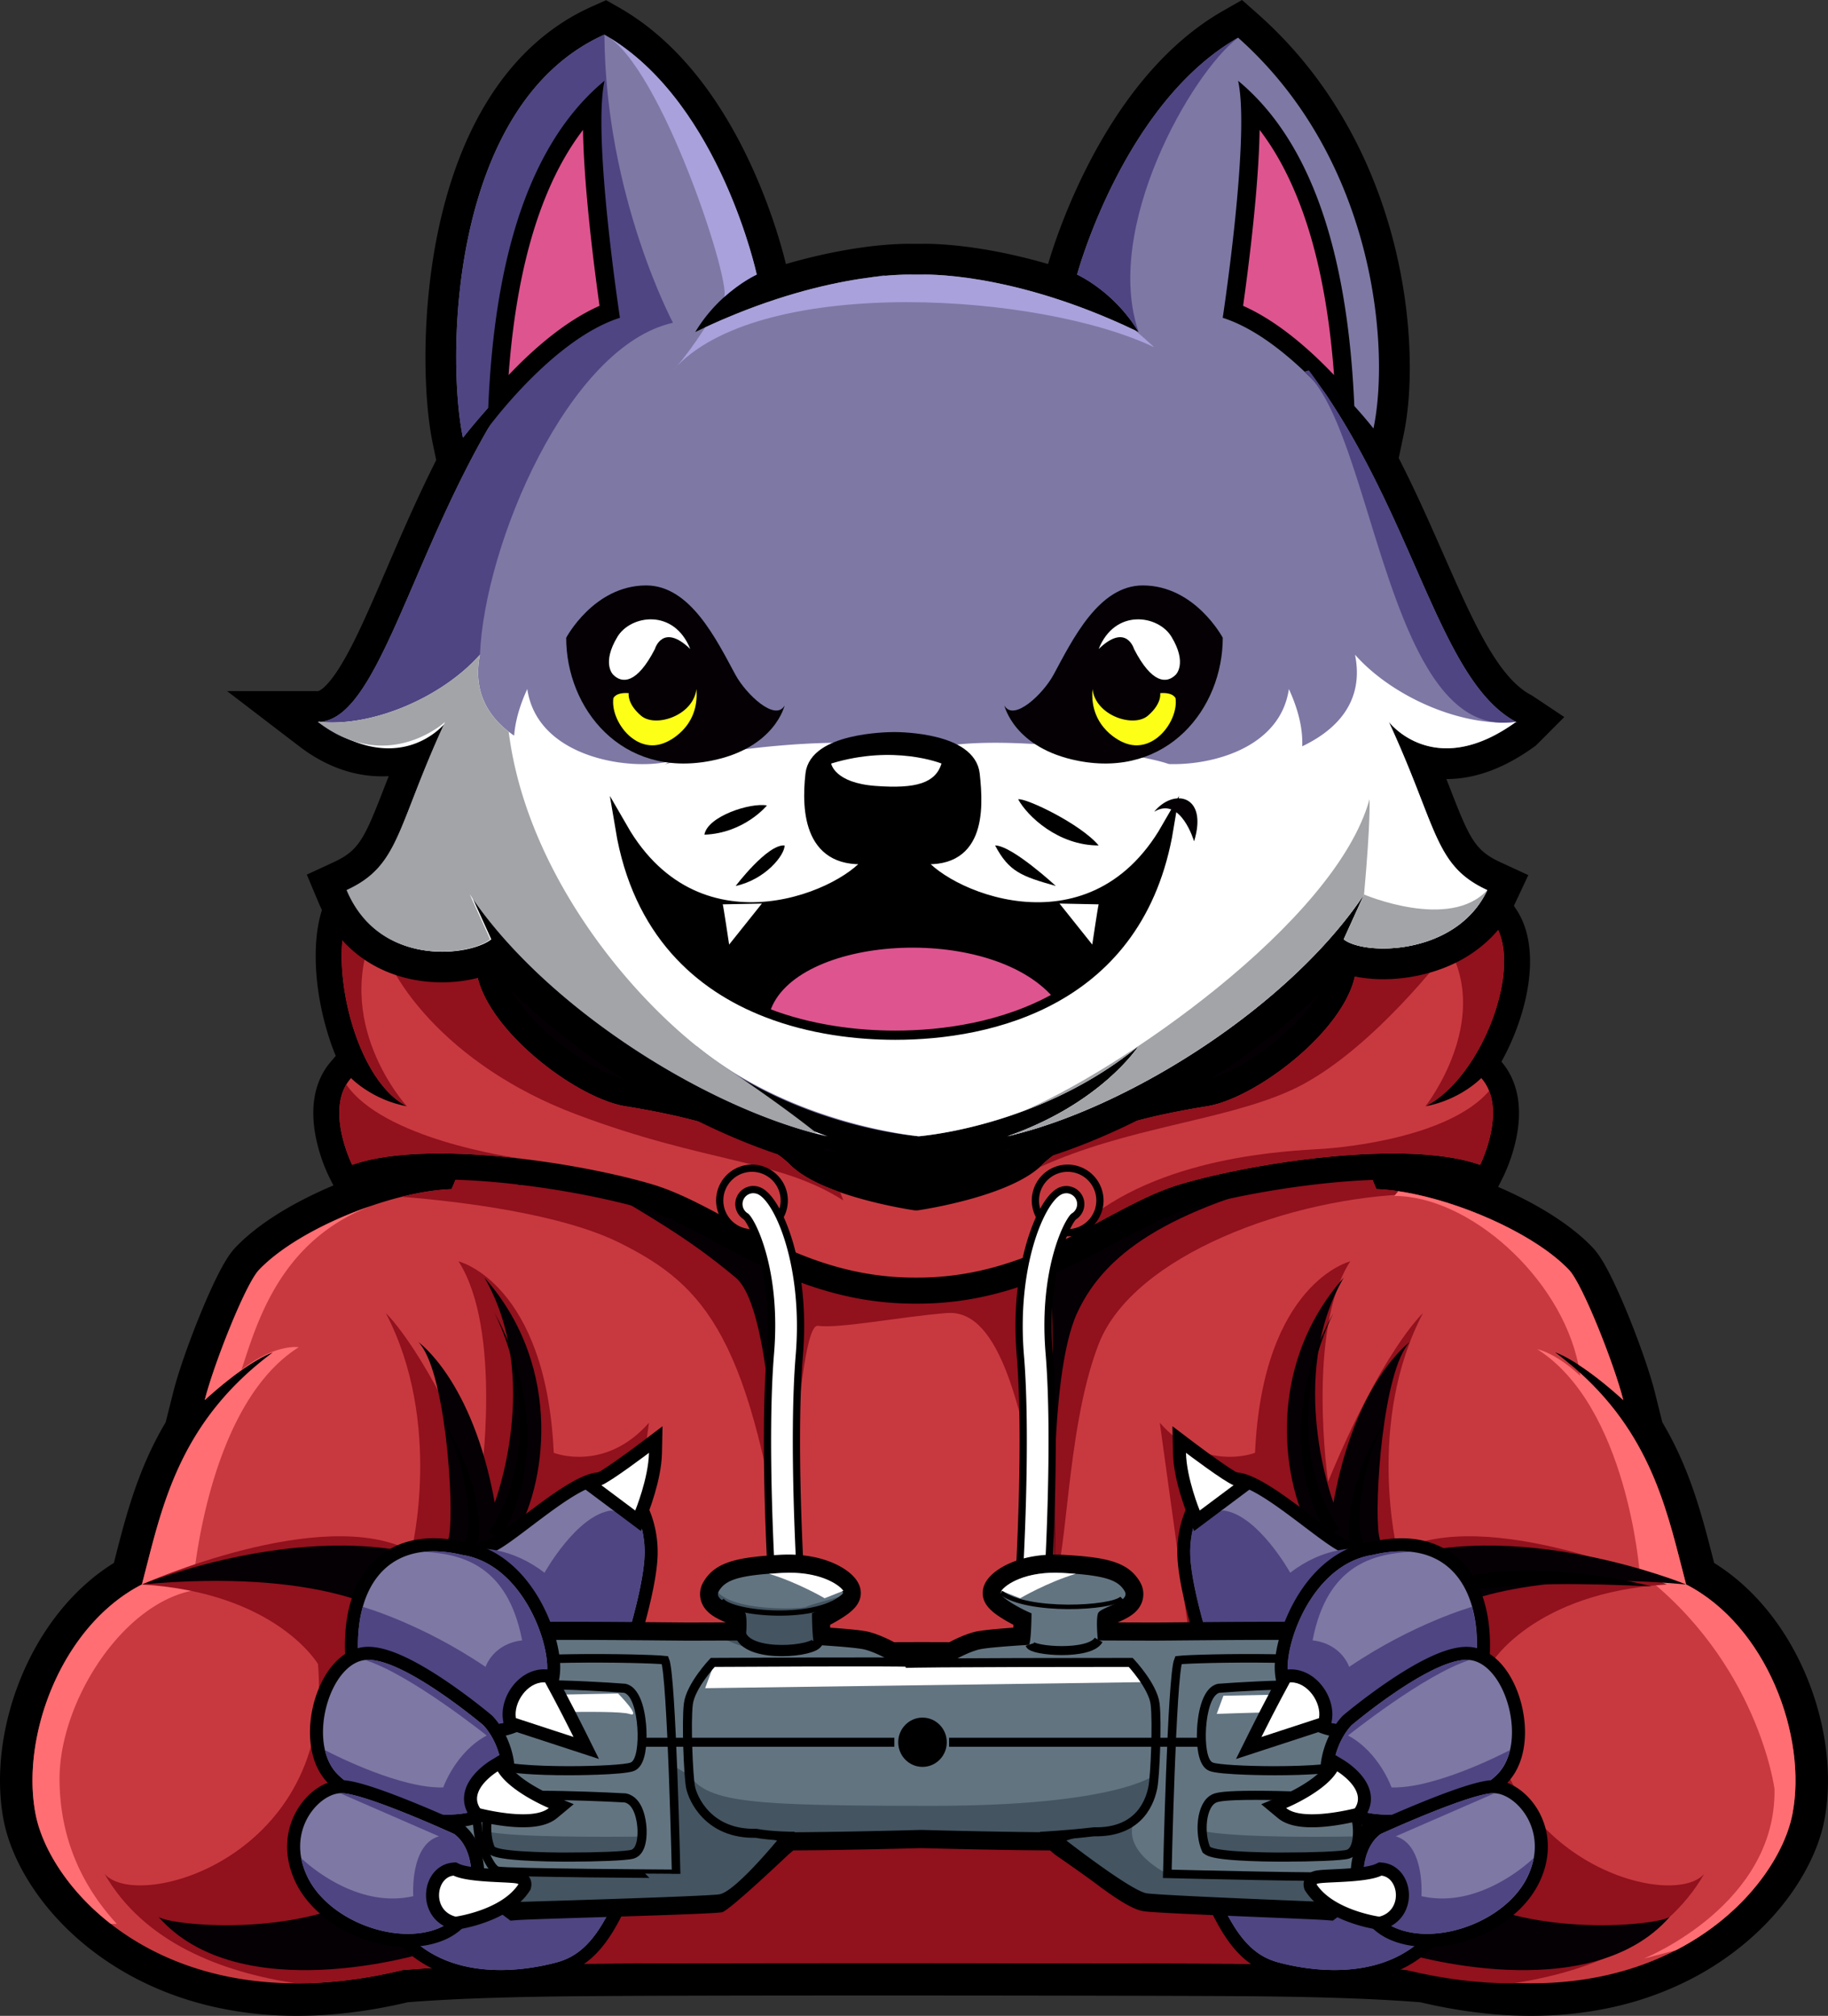 <svg xmlns="http://www.w3.org/2000/svg" viewBox="0 0 3254.28 3587.27"><rect x="0" y="0" width="3254.28" height="3587.27" fill="#333333" stroke="none"/><defs><style>.cls-1{fill:#040004;}.cls-2{fill:#c8393f;}.cls-3{fill:#ff6e73;}.cls-4{fill:#91111d;}.cls-5{fill:#7e78a4;}.cls-6{fill:#4f4582;}.cls-18,.cls-7{fill:#fff;}.cls-8{fill:#a2a4a7;}.cls-9{fill:#fdff17;}.cls-10,.cls-11,.cls-15,.cls-16,.cls-17,.cls-18,.cls-19,.cls-20,.cls-21{stroke:#000;stroke-miterlimit:10;}.cls-10{stroke-width:21.9px;}.cls-11,.cls-12{fill:#de548f;}.cls-11{stroke-width:10.95px;}.cls-13,.cls-15{fill:#637481;}.cls-14{fill:#445461;}.cls-15{stroke-width:15.22px;}.cls-16,.cls-17,.cls-19,.cls-20,.cls-21{fill:none;}.cls-16,.cls-18{stroke-width:16.02px;}.cls-17{stroke-width:8.01px;}.cls-19{stroke-width:16.21px;}.cls-20{stroke-width:9.36px;}.cls-21{stroke-width:20.04px;}.cls-22{fill:#595b79;}.cls-23{fill:#a9a1db;}</style></defs><g id="Слой_2" data-name="Слой 2"><g id="Layer_1" data-name="Layer 1"><path class="cls-1" d="M725.11,1644.39c12.23,10.73,1667-123.65,1667-123.65l43.63,472.8L1638,2336.62,846,1940.73Z"/><path class="cls-2" d="M526.84,3558.31c-169.32-.45-282.54-61.23-347.7-112.13C139.72,3415.45,106.69,3380,81,3340.94c-23.45-35.66-39.36-72.62-46-106.86-14.55-74.94-2.61-164.69,32.75-246.22,36.05-83.14,92.56-149.29,160-187.72,1.75-6.74,3.5-13.57,5.31-20.64,15.67-61.21,33.43-130.59,67.39-198.33q10.05-20.05,21.51-38.94l14.43-57.74c7.84-31.36,26-83.67,46.2-133.26C406.67,2292.17,426,2254.74,440,2240c43.11-45.32,121.48-90.47,209.84-120.93a24.5,24.5,0,0,1,2.36-.84c19.33-6.58,38.18-12.16,56-16.58,27.16-6.78,52.66-11.23,76-13.28l40.92-98,802,107.68,802-107.68,40.86,98c7.51.67,15.3,1.6,23.3,2.79,9.27,1.31,19.17,3.08,30.27,5.39,52,10.8,109.17,30.48,160.9,55.39,38.75,18.66,92.73,49.08,129.78,88,14,14.75,33.36,52.19,57.44,111.27,20.2,49.56,38.32,101.87,46.17,133.26l14.34,57.34c48.65,80.08,69.68,162.13,89,237.55,1.82,7.11,3.58,14,5.34,20.76,67.44,38.43,123.94,104.59,160,187.72,35.36,81.54,47.3,171.28,32.75,246.21-8.62,44.37-32.88,93.22-68.31,137.54-40.15,50.22-93.44,93.29-154.1,124.54-79.88,41.24-171.11,62.16-271.12,62.16-9.9,0-20-.21-30.07-.62-52-2.13-106.76-10-162.65-23.29-71.78-5.76-164.31-9.34-275.07-10.64-18.22-.25-37.94-.42-60.35-.55-135-.68-397.55-1.16-638.56-1.16-245.33,0-435.9.49-536.6,1.38-74.38.71-141.12,2.31-198.35,4.78-39.59,1.77-73.28,3.8-102.83,6.19-66.45,15.87-131.18,23.92-192.45,23.92Z"/><path d="M2411,2022l39.24,94.11a339.24,339.24,0,0,1,39,3.65c9.22,1.31,18.77,3.06,28.49,5.08,100.11,20.8,219.32,75.87,275.59,135,24.4,25.65,81.06,169.81,96.51,231.6-33.52-30.46-60.21-50.27-79.86-63-26.25-17-40.12-21.51-41.54-21.89,15.89,11.79,30.51,23.8,44,36,132.59,119.76,157.75,257.86,189.3,377,142.79,73.31,216.15,269.75,189.13,408.94-14.52,74.78-83.07,177.89-207.25,241.86-68.74,35.5-154.63,59-257.87,59q-14.22,0-28.86-.6c-49.35-2-102.4-9.33-159.28-23-79.09-6.44-176.85-9.72-279.3-10.92q-30-.41-60.54-.54c-127.15-.65-387.32-1.17-638.66-1.17-215,0-423.47.38-536.91,1.38-69.43.66-137.33,2.13-199.34,4.81-37.88,1.69-73.63,3.76-106.16,6.44-68,16.41-130.59,23.64-187.87,23.64h-1.92c-143.34-.38-253.1-46-330-106-78-60.8-122.21-136.46-133.56-194.81-27-139.19,46.34-335.63,189.18-408.94,34.72-131.22,61.74-285.58,233.3-413-2.46.71-43.07,13.81-121.4,84.88,15.45-61.79,72.16-206,96.51-231.6,42.46-44.65,120.68-86.9,199.5-113.92a.57.57,0,0,1,.38-.16c18.23-6.22,36.46-11.68,54.31-16.1,31.71-7.92,62.12-12.72,88.86-13.59l39.3-94.11,783.83,105.24L2411,2022m36.33-63.3-44,5.92-776.11,104.2-776.12-104.2-44-5.91-17.11,41-25.78,61.71a554.41,554.41,0,0,0-63,12.12c-18.83,4.67-38.68,10.55-59,17.48h0c-.65.22-1.29.45-1.93.69a752.83,752.83,0,0,0-121.51,54.14c-41.63,23.41-75.18,48.35-99.7,74.14l0,0,0,0c-10.15,10.71-20.34,26.88-33,52.43-9.2,18.52-19.63,42-30.17,67.82-21,51.53-39.2,104.09-47.47,137.16L294.92,2531q-10.79,18.11-20.35,37.2C239.22,2638.72,221,2709.7,205,2772.33l-2.31,9c-68.13,42.22-124.89,110.51-161.53,195C3.54,3063.11-9.07,3159.06,6.56,3239.58c7.38,37.94,24.75,78.48,50.24,117.26,27.43,41.73,62.59,79.46,104.52,112.15h0c68.73,53.69,187.92,117.8,365.45,118.27h2.07c62.85,0,129.1-8.14,197-24.19,28.64-2.29,61.29-4.24,99.63-5.95,56.89-2.45,123.27-4.05,197.3-4.75,100.57-.89,291.07-1.38,536.36-1.38,241,0,503.5.48,638.37,1.16,22.49.13,42.13.3,60,.55h.11c109,1.27,200.08,4.76,270.9,10.37,56.93,13.44,112.75,21.36,166,23.53,10.42.43,20.94.65,31.23.65,53.94,0,106.21-6,155.37-17.76a571.94,571.94,0,0,0,129-47.62h0c64.26-33.1,120.78-78.81,163.46-132.19,38.3-47.91,64.63-101.22,74.12-150.1,15.63-80.53,3-176.48-34.61-263.25-36.62-84.47-93.38-152.76-161.48-195-.78-3-1.56-6.07-2.36-9.17-14.32-55.9-30.56-119.25-59.23-182.38a598.6,598.6,0,0,0-30.69-58.83L2946,2477.46c-8.15-32.6-26.78-86.44-47.45-137.16-10.54-25.85-21-49.3-30.17-67.83-12.7-25.57-22.91-41.75-33.1-52.46-40.07-42.13-97.27-74.47-138.2-94.18-53.79-25.9-113.3-46.38-167.57-57.65-11.66-2.42-22.13-4.29-32-5.69-2.46-.36-4.9-.71-7.33-1l-25.74-61.72-17.11-41Z"/><path class="cls-3" d="M3190.88,3228.55c-14.52,74.78-83.07,177.89-207.25,241.86l-57.32,15c7.1-2.89,236.3-97.76,232.75-302,0,0-29.15-225.6-240.17-385.75,0,0-21.83-294.75-182-396.6,0,0,31.49,5.51,76.42,47.27-.28-1.91-.55-3.82-.88-5.74,132.59,119.76,157.75,257.86,189.3,377C3144.54,2892.92,3217.9,3089.36,3190.88,3228.55Z"/><path class="cls-3" d="M429.87,2437.47c61.84-47.27,101.86-40,101.86-40-148.58,93.67-182.42,362.22-188.21,421.39-.11,1.42-.22,2.73-.38,3.87-.44,5-.6,7.75-.6,7.75C215.14,2856,106,3030.63,106,3165.29s65.5,218.33,101.91,258.34a79.9,79.9,0,0,1-10.92-.27c-78-60.8-122.21-136.46-133.56-194.81-27-139.19,46.34-335.63,189.18-408.94,34.72-131.22,61.74-285.58,233.3-413-2.46.71-43.07,13.81-121.4,84.88,15.45-61.79,72.16-206,96.5-231.6,42.47-44.65,120.69-86.9,199.51-113.92C497.61,2208.33,457.27,2355.21,429.87,2437.47Z"/><path class="cls-4" d="M2258.32,3494.81q-30-.41-60.54-.54c-235.91-1.21-929.5-2-1175.57.21-69.43.66-137.33,2.13-199.34,4.81l-17.19-371.55c60.75-39.36,1440-36.74,1440-36.74Z"/><path class="cls-4" d="M2517.7,2124.87c-219.43,5.18-500.64,108.89-561.89,267.13s-53.87,405.5-86.67,442.24c-43.62-382.58-103.33-503.86-183.62-497.64s-192.19,28.22-229.53,22.65-55.4,469.53-55.4,469.53c-62.83-447.69-143.61-540.49-297-616.9C998.36,2159.47,818,2138,715.18,2129.73c31.71-7.92,62.12-12.72,88.86-13.59l39.3-94.11,783.83,105.24L2411,2022l39.24,94.11C2470.87,2116.79,2493.74,2119.85,2517.7,2124.87Z"/><path class="cls-1" d="M1021,2085.27c163.93,93.86,218.87,130.22,288.67,188.28s72.4,435.55,68.46,414.49,43.63-459.51,43.63-459.51l-181.53-180Z"/><path class="cls-1" d="M2353.56,2085.27c-257.08,61.1-382.81,135.48-436.06,251.35s-39.25,445.93-39.25,445.93c-4-547.53-9.12-582.3-9.12-582.3L2176.75,2022Z"/><path class="cls-4" d="M1155.32,2531.79l-133.11,962.69c-111.89,1-219.7,4.26-305.5,11.25-68.78,16.59-132,23.8-189.79,23.63C395.59,3509.6,257,3457.7,186.05,3334.5c60,69.16,409.37-30.95,380-373.35,0,0-74.29-127-313.42-141.54,0,0,321-143.77,479.74-59.06,0,0,56.77-228.7-45.58-423.9,2.24,2.08,74,69.93,168.94,300,0,0,39.25-269.86-39.46-392.07,0,0,155.83,38.2,169.53,340.71C985.75,2585.34,1076.5,2621.25,1155.32,2531.79Z"/><path class="cls-4" d="M2064.71,2531.79l133.11,962.69c111.9,1,219.7,4.26,305.5,11.25,68.78,16.59,132,23.8,189.79,23.63C2824.44,3509.6,2963,3457.7,3034,3334.5c-60,69.16-409.38-30.95-380-373.35,0,0,74.29-127,313.42-141.54,0,0-321-143.77-479.74-59.06,0,0-56.76-228.7,45.58-423.9-2.24,2.08-74,69.93-168.94,300,0,0-39.24-269.86,39.47-392.07,0,0-155.84,38.2-169.54,340.71C2234.28,2585.34,2143.53,2621.25,2064.71,2531.79Z"/><path class="cls-1" d="M2337.06,2732.42c-51.36-83.87-89.53-295.3,55.1-458.87C2289.34,2452,2373.89,2674,2373.89,2674c39.17-218.34,136.25-286,136.25-286-48,47.74-64.4,286.35-55.27,344.4,16.42,69,0,50.13,0,50.13,237.34-89.94,546.88,37.06,546.88,37.06-315.77-29.15-436.49,50.88-436.49,50.88s-85.14,256.9-80.22,356c56.09,245,468.63,203.58,487.89,184.24-145,165.75-473.66,64.76-473.66,64.76Z"/><path class="cls-1" d="M917.57,2732.42c51.36-83.87,89.53-295.3-55.1-458.87C965.29,2452,880.73,2674,880.73,2674c-39.17-218.34-136.24-286-136.24-286,48,47.74,64.4,286.35,55.26,344.4-16.41,69,0,50.13,0,50.13-237.33-89.94-546.87,37.06-546.87,37.06,315.77-29.15,436.49,50.88,436.49,50.88s85.14,256.9,80.22,356c-56.09,245-468.63,203.58-487.89,184.24,145,165.75,473.66,64.76,473.66,64.76Z"/><path d="M880.4,2336.62A456,456,0,0,1,937.66,2535a391.82,391.82,0,0,1-8.59,104.76,338.73,338.73,0,0,1-38.88,98.85l-19.59-12.34a318.9,318.9,0,0,0,41.63-90.77,377.32,377.32,0,0,0,13.85-100.25,442.4,442.4,0,0,0-11.37-101.59A446.89,446.89,0,0,0,880.4,2336.62Z"/><path d="M823.74,2754.8c4.08-6.45,6.91-15,8.45-24.1a167.52,167.52,0,0,0,2.13-28.32c-.05-19.34-2.43-39-6-58.44a438.52,438.52,0,0,0-14.78-57.66c-3.13-9.45-6.61-18.8-10.58-27.94a188.16,188.16,0,0,0-13.86-26.55,188.11,188.11,0,0,1,16.45,25.27c4.89,8.81,9.31,17.9,13.39,27.13a445.89,445.89,0,0,1,20.65,57.09c5.57,19.54,10,39.52,12.08,60.2a186.36,186.36,0,0,1,.64,31.68c-.09,1.34-.28,2.71-.41,4.07s-.28,2.71-.49,4.09l-.71,4.12-.37,2.07c-.15.69-.34,1.38-.5,2.08l-1.05,4.17c-.41,1.39-.93,2.79-1.39,4.19l-.73,2.1c-.25.7-.61,1.39-.91,2.09l-1.92,4.18Z"/><path class="cls-5" d="M1110.79,2925.14c-.61-.95-1.21-1.86-1.82-2.77l-43.69-65.57L1126,2907a18.55,18.55,0,0,1,5.4,7.79Z"/><path d="M1118.61,2916a7.06,7.06,0,0,1,2,3c-.65-1-1.31-2-2-3m-106.88-118.76,87.6,131.6.06.08c.57.87,1.12,1.68,1.61,2.46l41.21-20.65a30.36,30.36,0,0,0-8.81-12.55l-121.67-100.94Z"/><path class="cls-5" d="M891,3517.29c-36.94,0-70.68-5.93-100.27-17.63A200.58,200.58,0,0,1,702,3431.85c-21-28.3-31.56-75.73-31.43-141,.27-137.13,46.21-307.61,48.16-314.8l.48-1.74,51.47-79.52,91.52-141.36h6.3c.08,0,2.82-.17,10.5-4.48,14.69-8.07,36.58-24.64,59.77-42.17,37.34-28.26,79.68-60.28,110.59-71.34a67.62,67.62,0,0,1,22.82-4.11c30.23,0,56.83,21.85,73,60,10,23.18,14.94,50.58,14,77.1-1.45,40.1-16.54,99.33-29.43,143.34l.54.81c23.85,35.91,41.47,81,51,130.3a416.09,416.09,0,0,1,7.36,85.09c-1.08,56.32-14.23,108.59-38,151.25L1142,3299.8c-23.3,56.68-41.71,101.45-63.09,135.2-23.93,37.74-49.8,58.71-83.91,68C971,3509.51,933.53,3517.29,891,3517.29Z"/><path d="M1072.19,2642.93c27.28,0,49.31,22.2,62.3,52.89,9.23,21.45,14,47.1,13,72.15-2.46,67.74-46,195-47.38,198.91,22.27-29.37,22.32-42.63,20.41-47.93,23,34.61,40.12,78.71,49.24,126.09a405.48,405.48,0,0,1,7.15,82.7c-1,51.47-12.34,102.67-36.9,146.39-51.47,124.61-78,198.63-148.09,217.68-26.52,7.22-62.47,13.9-101,13.9-63.09,0-133-17.92-179.68-80.76-21.62-29.15-29.26-78.55-29.15-134.06.27-137.17,47.76-311.79,47.76-311.79l50.49-78L868.51,2765c3.82,0,9.33-2.13,16.15-6,39-21.45,120.41-95.47,168.61-112.72a55.94,55.94,0,0,1,18.92-3.43m0-23.16a79.19,79.19,0,0,0-26.73,4.79c-32.58,11.66-75.66,44.25-113.67,73-22.84,17.28-44.41,33.6-58.28,41.22l-.08,0-.08,0a43.08,43.08,0,0,1-6.2,3H855.91l-6.84,10.57L761,2888.52l-50.49,78-2,3-.95,3.48c-.49,1.81-12.23,45.16-24.16,106.08-16.08,82.13-24.3,153.37-24.41,211.73-.06,31,2.25,58.45,6.88,81.52,5.51,27.47,14.53,49.81,26.82,66.38a212,212,0,0,0,93.77,71.69c30.95,12.24,66.11,18.44,104.52,18.44,43.82,0,82.41-8,107.07-14.71A134,134,0,0,0,1050,3487c13.88-11.62,26.55-26.61,38.73-45.84,21.93-34.6,40.5-79.78,64-137l8.23-20c24.52-44.2,38.06-98.12,39.17-156.05a428.42,428.42,0,0,0-7.56-87.48c-9.47-49.2-26.82-94.32-50.28-130.87,12.71-44.09,27-101.45,28.4-141,1-28.16-4.24-57.32-14.89-82.1-8-18.84-19-34.8-31.69-46.14-15.28-13.61-33.23-20.8-51.91-20.8Z"/><path class="cls-6" d="M1177,3127.74c-1,51.47-12.34,102.67-36.9,146.39-51.47,124.61-78,198.63-148.09,217.68S786.41,3526.14,711.31,3425c-21.62-29.15-29.26-78.55-29.15-134.06l106.93-110.15Z"/><path class="cls-6" d="M1169.81,3045c-40.12,16.38-76.53,27.95-89.52,29.42-33.68,3.82-291.2-91.81-291.2-91.81l-8.68-81.55L767,2775.72s49.89-30.18,117.62-16.64c26.2,5.24,55.08,17,84.77,39.62,0,0,57.21-102.83,118.56-110.69l46.5,7.81c9.23,21.45,14,47.1,13,72.15-2.46,67.74-46,195-47.38,198.91,22.27-29.37,22.32-42.63,20.41-47.93C1143.55,2953.56,1160.69,2997.66,1169.81,3045Z"/><path class="cls-7" d="M1046.77,2639.59l19.8-7.44c11.16-4.19,56.07-36.61,81.76-56.05l19-14.42-.47,23.88c-.93,47-24.34,104.46-25.33,106.88l-5.69,13.82Z"/><path d="M1155.32,2585.33c-.9,45.42-24.46,102.71-24.46,102.71L1070.64,2643c16.9-6.35,84.68-57.66,84.68-57.66m24.1-47.3-38.08,28.83c-31.12,23.56-70.23,51.06-78.86,54.46l-39.61,14.88,33.9,25.34,60.21,45,23.93,17.9,11.37-27.63c1-2.51,25.22-61.87,26.19-111.06l1-47.76Z"/><path d="M2940,2822.74c-14.66-.27-29.23-.93-43.76-1.62-14.58-.33-29.1-.91-43.6-1.37-29-.54-58-1.22-86.79-.6-14.43,0-28.8.75-43.17,1.16-7.17.43-14.34.74-21.5,1.11s-14.29,1-21.43,1.45c-3.58.18-7.12.63-10.68.91l-10.67.94c-3.55.34-7.07.77-10.61,1.15s-7.1.7-10.6,1.22l-10.55,1.34c-3.48.53-7,1.1-10.45,1.6s-6.91,1.15-10.33,1.78l-5.08,1-4.65,1-7.07-22.05,1.63-.57,1.41-.45,2.83-.89,5.54-1.57c3.69-.93,7.36-1.82,11-2.66s7.36-1.48,11-2.22l11-1.86c3.69-.64,7.38-1.07,11.07-1.55s7.38-.95,11.07-1.35c7.38-.63,14.77-1.42,22.15-1.85l11.08-.59c3.69-.15,7.39-.42,11.08-.48,7.38-.1,14.76-.25,22.13-.3s14.74.24,22.1.43l5.52.14,2.76.07,2.75.14,11,.65c29.38,1.49,58.56,4.9,87.56,9,7.24,1.07,14.45,2.36,21.67,3.59l10.81,1.89c3.6.64,7.21,1.26,10.8,1.95C2911.45,2816.26,2925.75,2819.31,2940,2822.74Z"/><path class="cls-2" d="M1628.64,2296.71c-144,0-249.23-56.45-342.1-106.27-46.06-24.71-89.58-48-131.8-60.62-60.58-18-144.27-34.55-224.15-44.23h-2.52l-1.53-.53c-52-6.18-100.5-9.31-144.11-9.31-62.44,0-112.14,6.37-147.75,18.94l-19.28,6.81-9.14-18.3a279.75,279.75,0,0,1-19.5-55.64c-10.39-44.23-7.08-81.06,9.84-109.46a100.59,100.59,0,0,1,11-15L624.45,1884l1.07,1.13A431.81,431.81,0,0,1,600.63,1815c-18-67.84-26.38-166.13,9.15-219.87l10.06-15.2,17.14,6.2c7.27,2.63,178.57,64.77,224.09,95l12.37,8.22L871.13,1704c-6.12,38.88,24.88,94,82.92,147.47,52.76,48.6,119.78,87.37,163,94.28,154.35,24.72,257.32,62,306,110.69,15.28,15.29,43.08,30.29,80.37,43.38,56.09,19.67,116.56,29.33,126.89,30.9h1.34c10.62-1.61,74.56-11.83,131.94-32.72l3.84-1.4c30.53-11.41,53.35-23.75,67.86-36.71,1.39-1.29,2.57-2.38,3.61-3.43,48.71-48.75,151.68-86,306.07-110.71,43.2-6.91,110.21-45.68,162.95-94.28,58-53.46,89-108.59,82.89-147.47l-2.31-14.68,12.37-8.22c7.74-5.14,31.28-20.77,148.73-42.4,56.32-10.37,108-17.25,108.47-17.32l14.37-1.91,8,12.09c23.28,35.19,26.72,89.9,9.7,154.07a414.22,414.22,0,0,1-45.6,106.42l9.76,11a99.53,99.53,0,0,1,18.28,29.85c25.56,64.16-15.14,146.84-16.89,150.33l-9.14,18.29-19.28-6.81c-35.57-12.56-85.27-18.93-147.72-18.93-131.33,0-285.06,28-372.32,54-42.13,12.59-85.54,35.85-131.5,60.48-18.79,10.07-38.22,20.48-58.43,30.65-74.3,37.46-166.15,75.77-283.93,75.77Z"/><path d="M629.1,1607.91s175.43,63.48,219.16,92.51c-16.71,106.12,168.61,252.78,265.11,268.23s235.42,46.29,293.33,104.2c20.47,20.47,54.1,36.57,89.08,48.85,64.14,22.49,132.86,32.21,132.86,32.21h4.75s72.49-10.21,138.15-34.12h0c30.63-11.13,59.83-25.27,79.31-42.74,1.53-1.42,3-2.78,4.43-4.2,57.85-57.91,196.82-88.75,293.33-104.2s281.76-162.11,265.06-268.23c43.72-29,247.43-56.05,247.43-56.05,51.09,77.24-24.08,274-123.47,324.23,0,0,0,0,0,.05h0c62.65-11.58,99.38-50.22,99.38-50.22a76.2,76.2,0,0,1,14,22.93c22,55.35-16.05,131.49-16.05,131.49-40.87-14.43-95.59-20.25-155.43-20.25-132.29,0-289.76,28.41-379,55-61.95,18.5-123.41,57.26-193.71,92.63-76.64,38.65-163.75,73.3-273.52,73.3h-4.75c-210.42,0-337.76-127.34-467.29-165.93C1104.53,2090.7,1020,2073,932,2062.43h-.06c-.16-.06-.82-.11-1.91-.28-49.57-5.91-100.2-9.56-147.59-9.56-59.86,0-114.54,5.82-155.45,20.26,0,0-43.62-87.28-10.49-142.9a77,77,0,0,1,8.46-11.52s36.79,38.64,99.44,50.22h0s0,0,0-.05c-99.4-50.28-146.28-283.51-95.25-360.69m-18.52-56-20.11,30.42c-17.9,27.06-27.47,64.51-28.44,111.31-.84,40.08,4.77,84.09,16.21,127.26A469.61,469.61,0,0,0,597.69,1879l-7.49,8.81a124,124,0,0,0-13.53,18.48c-11.56,19.41-17.9,42.24-18.81,67.8-.65,18.28,1.49,38.05,6.36,58.77a300.8,300.8,0,0,0,21.32,60.7l18.28,36.58,38.57-13.61c32.66-11.53,81.08-17.62,140-17.62,42,0,88.72,3,138.9,8.86l2.83,1h5c78.23,9.55,159.88,25.68,218.94,43.26,40,11.91,82.47,34.71,127.47,58.84,45.22,24.26,96.48,51.75,153.76,72.69,66.91,24.45,132.1,36.33,199.28,36.33h4.75c55.14,0,108.28-7.88,162.47-24.1s101.17-38.66,131.9-54.16c20.44-10.28,40-20.77,58.93-30.91,44.9-24.06,87.3-46.78,127.19-58.7,88.42-26.38,242.44-53.09,365.69-53.08,59,0,107.39,6.09,140,17.61l38.55,13.61,18.29-36.56a298,298,0,0,0,19.69-54c11.51-44.14,10.85-82.89-2-115.18a122.57,122.57,0,0,0-21.12-35.13,434.75,434.75,0,0,0,39.53-97.64c8.43-31.79,12.21-61.82,11.25-89.28-1.17-33.08-9.25-61.18-24-83.51l-16-24.17-28.73,3.81c-2.13.28-52.74,7-109.62,17.5-108.24,19.93-141,35-157.35,45.89l-24.75,16.44,4.62,29.35c2.23,14.17-3,32.95-15.25,54.31-13.3,23.27-34.21,48.35-60.45,72.53a470.79,470.79,0,0,1-82.15,60.49c-26.47,15.16-50.89,25.09-68.77,28-63.91,10.23-120.32,22.92-167.65,37.7-70.14,21.91-119.58,47.92-151.13,79.5-.72.72-1.7,1.63-2.82,2.67-8.62,7.66-26,19.25-60,32l-4,1.47c-51.58,18.78-109,28.66-124.67,31.14-15.15-2.41-69.64-11.79-119.91-29.42-45.26-15.88-64.32-30.56-71.65-37.89-31.58-31.58-81-57.58-151.16-79.49-47.33-14.78-103.72-27.46-167.6-37.7-17.89-2.86-42.32-12.79-68.79-28a470.49,470.49,0,0,1-82.17-60.48c-26.26-24.19-47.16-49.27-60.47-72.53-12.21-21.36-17.49-40.14-15.26-54.31l4.62-29.35-24.75-16.44c-7.76-5.16-31.39-20.85-134.57-61.64-49.38-19.52-92.63-35.19-94.45-35.85l-34.28-12.41Z"/><path class="cls-4" d="M2651.05,1941.36c22,55.35-16.05,131.49-16.05,131.49-131.22-46.34-404.85-3.88-534.38,34.77-61.95,18.5-123.41,57.26-193.71,92.63,2.67-5.41,7.37-11.14,14.13-17.25,141.16-127.07,375.59-134.88,432.53-138.53C2401.38,2041.46,2581,2022.2,2651.05,1941.36Z"/><path class="cls-4" d="M2297.24,1940.7c-120.52,54.31-290.06,65-446.34,136.35,1.53-1.42,3-2.78,4.42-4.2,57.86-57.91,196.83-88.75,293.34-104.2s281.76-162.11,265.06-268.23c43.72-29,247.43-56.05,247.43-56.05,51.09,77.24-24.08,274-123.47,324.23,2.67-3.44,115.39-148.85,42.3-280.78C2580,1687.82,2438.55,1877.11,2297.24,1940.7Z"/><path class="cls-4" d="M930,2062.15c-112.17-13.37-229.74-15.17-303,10.7,0,0-43.61-87.28-10.48-142.9C682.49,2025.85,906.77,2059,930,2062.15Z"/><path class="cls-4" d="M1501.35,2136.28c-114.46-73.58-245.46-66.32-476.52-153.66S680.3,1732.52,670.7,1644.37c-83.35,172.43,50.43,320.68,53.65,324.23-99.4-50.28-146.28-283.51-95.25-360.69,0,0,175.43,63.48,219.15,92.51-16.7,106.12,168.61,252.78,265.12,268.23s235.42,46.29,293.33,104.2c20.47,20.47,54.09,36.57,89.08,48.85Z"/><path d="M2373.89,2336.62a450.29,450.29,0,0,0-34.2,95.67,427.46,427.46,0,0,0-11.48,100.21,364.58,364.58,0,0,0,14,98.84,320.39,320.39,0,0,0,41.5,89.45l-19.59,12.34a340.35,340.35,0,0,1-38.73-97.45,379.29,379.29,0,0,1-8.74-103.43,435.35,435.35,0,0,1,17.47-101.45A452.72,452.72,0,0,1,2373.89,2336.62Z"/><path d="M2410.46,2766.32l-1.93-4.18c-.3-.7-.66-1.39-.9-2.09l-.73-2.1c-.46-1.4-1-2.8-1.39-4.19l-1.05-4.17c-.17-.7-.35-1.39-.5-2.08l-.37-2.07-.71-4.12c-.21-1.38-.32-2.73-.49-4.09s-.33-2.73-.41-4.07a186.36,186.36,0,0,1,.64-31.68c2.07-20.68,6.51-40.66,12.08-60.2a445.89,445.89,0,0,1,20.65-57.09c4.08-9.23,8.5-18.32,13.39-27.13a189,189,0,0,1,16.44-25.27,189.15,189.15,0,0,0-13.85,26.55c-4,9.14-7.45,18.49-10.58,27.94a435.39,435.39,0,0,0-14.78,57.66c-3.57,19.43-5.95,39.1-6,58.44a167.52,167.52,0,0,0,2.13,28.32c1.54,9.07,4.37,17.65,8.45,24.1Z"/><path class="cls-5" d="M2135.28,2914.82a18.55,18.55,0,0,1,5.4-7.79l61.15-50.59-44.15,65.95c-.6.9-1.2,1.8-1.8,2.75Z"/><path d="M2148.06,2916c-.66,1-1.31,2-2,3a7.14,7.14,0,0,1,2-3m107.6-119.33-122.39,101.51a30.33,30.33,0,0,0-8.81,12.56l41.21,20.64c.48-.77,1-1.56,1.65-2.51l88.34-132.2Z"/><path class="cls-5" d="M2375.66,3517.29c-42.54,0-80.07-7.78-104.06-14.31-34.08-9.27-59.94-30.24-83.85-68-21.38-33.74-39.78-78.5-63.08-135.17q-4.15-10.08-8.5-20.64a281,281,0,0,1-21.41-49.09c-16.74-50.85-21-109.11-12.43-168.48,8.07-55.69,27.29-108.63,54.11-149.07l.54-.81c-12.88-44-28-103.26-29.42-143.35-1.61-44,13.21-89,37.76-114.43,14.26-14.79,31.26-22.61,49.16-22.61a67.71,67.71,0,0,1,22.82,4.11c30.95,11.07,73.34,43.16,110.75,71.47,16.76,12.69,32.6,24.68,45.63,33.43,18.19,12.22,23.56,13,24.45,13.09l6.35,0,3.4,5.32,139.57,215.6.47,1.73c.41,1.48,40.25,149.15,47.12,278.9,4.5,84.17-5.72,143.69-30.38,176.89a200.62,200.62,0,0,1-88.72,67.81C2446.35,3511.36,2412.61,3517.29,2375.66,3517.29Z"/><path d="M2194.48,2642.93a55.89,55.89,0,0,1,18.91,3.43C2270,2666.6,2372.22,2765,2398.1,2765h.06l138.59,214.07s39.85,146.45,46.72,276.47c3.71,69.43-2,134.17-28.11,169.38-46.63,62.83-116.6,80.76-179.7,80.76-38.52,0-74.47-6.68-101-13.9-70-19-96.56-93.07-148-217.68a268.87,268.87,0,0,1-20.85-47.65c-34-103.17-11.41-229.53,40.33-307.53-1.91,5.3-1.85,18.56,20.42,47.93-1.37-3.93-44.92-131.17-47.38-198.91-2.22-60.87,28.95-125,75.35-125m0-23.16c-21.12,0-41,9-57.5,26.15-13.51,14-24.47,33.24-31.7,55.6a197.87,197.87,0,0,0-9.3,67.3c1.44,39.57,15.7,96.92,28.41,141-26.49,41.34-45.45,94.45-53.52,150.13-8.86,61.13-4.4,121.22,12.89,173.76a292.85,292.85,0,0,0,22,50.51q4.23,10.23,8.24,20c23.51,57.2,42.09,102.37,64,137,12.17,19.22,24.83,34.21,38.7,45.83a134,134,0,0,0,51.88,27.13c24.68,6.71,63.29,14.71,107.11,14.71,38.41,0,73.59-6.2,104.54-18.44a212,212,0,0,0,93.76-71.68c14.77-19.9,24.45-46.84,29.58-82.35,4.12-28.58,5.15-62.92,3.06-102.07-3.63-68.57-16.35-141.39-26.38-190.39-10.84-53-20.71-89.39-21.12-90.92l-.95-3.47-2-3L2417.6,2752.44l-6.9-10.67-11.28.09c-1.9-.66-7.82-3.23-22.15-13.06-12.21-8.38-26.79-19.42-42.24-31.11-38.06-28.81-81.21-61.46-113.83-73.13a79.17,79.17,0,0,0-26.72-4.79Z"/><path class="cls-6" d="M2555.36,3425c-75.1,101.19-210.69,85.91-280.72,66.86s-96.56-93.07-148-217.68a269.19,269.19,0,0,1-20.85-47.65c145.35,5.46,379.3,21.94,477.71,29.09C2587.18,3325,2581.51,3389.74,2555.36,3425Z"/><path class="cls-6" d="M2096.5,3045c40.12,16.38,76.52,27.95,89.51,29.42,33.68,3.82,291.21-91.81,291.21-91.81l8.68-81.55,13.37-125.38s-49.89-30.18-117.63-16.64c-26.2,5.24-55.07,17-84.77,39.62,0,0-57.2-102.83-118.55-110.69l-46.51,7.81c-9.22,21.45-14,47.1-13,72.15,2.45,67.74,46,195,47.38,198.91-22.27-29.37-22.33-42.63-20.42-47.93C2122.75,2953.56,2105.61,2997.66,2096.5,3045Z"/><path class="cls-7" d="M2125.1,2692.44c-1-2.42-24.4-59.84-25.33-106.88l-.47-23.88,19,14.42c25.68,19.44,70.59,51.86,81.75,56.05l19.81,7.44-89.12,66.67Z"/><path d="M2111.35,2585.33s67.77,51.31,84.67,57.66L2135.81,2688s-23.57-57.29-24.46-102.71m-24.1-47.3.94,47.76c1,49.19,25.17,108.55,26.2,111.06l11.37,27.63,23.92-17.9,60.21-45,33.89-25.35-39.62-14.88c-8.61-3.39-47.73-30.89-78.83-54.45L2087.25,2538Z"/><path class="cls-5" d="M1635.52,2049.41c-1.13,0-2.52-.07-4.12-.2l-.14,0c-17.15-1.54-78.22-8.42-156.62-33l-9.43,32.45c-5.86-1.37-11.14-2.67-16.14-4-110.63-28.51-235.45-87.47-351.49-166-58.49-39.59-112.22-82.47-159.7-127.44q-28.54-27-53.41-54.46c-22.12,14.66-59.62,23.93-98.14,23.93-38.82,0-75.86-9.15-107.12-26.45-39.23-21.73-68.6-55.27-87.3-99.69l-10.26-24.39,24-11.09c56.71-26.2,69.35-58.72,103.12-145.61,7.74-19.9,16.49-42.41,27-67.8a192,192,0,0,1-55.93,8.46,189.37,189.37,0,0,1-25.93-1.8c-36.1-5-71.27-20.52-104.56-46l-64.2-49.12H566c18.9,0,39.86-19.3,64.08-59,26.41-43.26,52.73-104.33,83.21-175,26.6-61.72,56.46-131,92-200.69l-8-37.92c-8.53-40.49-13.1-98.47-12.56-159.06.67-74,8.82-148.93,23.58-216.59,18.36-84.19,46.61-157.18,84-216.93,45-72,103.1-124.33,172.53-155.39L1077.49,31l12,6.83c4.57,2.59,8.37,4.87,11.92,7.16C1149,74.42,1193,116,1232.2,168.61c30.9,41.5,58.93,89.93,83.31,144,41.3,91.57,57.78,167.11,58.47,170.28l4.69,21.86-.69.3c69.81-22.44,127.74-33.3,168.34-38.53l.31-.1,2.61-.32c7.1-.86,13.84-1.56,19.25-2.13l.19,0c22.9-2.22,39.53-2.68,49.45-2.68,3.6,0,6,.06,7.16.1h14.29c1.16,0,3.56-.1,7.17-.1,16.94,0,63.61,1.47,131,15.08A1006.75,1006.75,0,0,1,1887.14,505l-2.17-1,6.09-22.58c.87-3.23,21.81-80,68.66-172.23,27.63-54.42,58.61-103,92.07-144.27,42.47-52.41,89.14-93.35,138.74-121.7l17.07-9.76,14.7,13.07c87,77.35,154,174.57,199.08,289s57.7,219.56,60.31,287.53c2.1,53.42-1.37,104.94-9.79,145l-10.71,51c31.88,61.46,58.63,122.2,83.68,179.07,49,111.3,91.35,207.42,149.05,250.81a140.75,140.75,0,0,0,16.39,10.68,29.62,29.62,0,0,1,3.74,2.13l27.83,18.55L2718.19,1304c-.41.41-.84.81-1.28,1.2l-.54.55-1.92,1.39c-47.7,34.41-94.53,51.85-139.21,51.85a162.79,162.79,0,0,1-43-5.7c9.12,22.3,16.89,42.28,23.83,60.16,33.75,86.91,46.38,119.43,103.16,145.63l25,11.55-11.7,24.94c-41.36,88.2-135.6,119.62-210,119.62-34.38,0-63.8-6.67-82.16-18.47-60,66-135.91,130.58-221.6,187.66-119.89,79.86-247.42,138.21-359.09,164.31l-9.2-31.73c-66,20.81-118.79,28.61-142.23,31.28-6.72.82-10.5,1.09-10.91,1.11l-.9.06Z"/><path d="M1076,61.6c3.66,2.08,7.26,4.21,10.81,6.5,196.07,121.28,260.37,420.51,260.37,420.51s-28,12.5-59.56,41.43a273.64,273.64,0,0,0-49.94,60.86q37.43-18.09,72.27-32.09h0c102.19-41.38,186.46-58.46,242-65.45.16-.05.32-.05.49-.11,6.71-.82,13-1.47,18.78-2.07,22.51-2.19,38.47-2.56,46.8-2.56,4.37,0,6.63.1,6.63.1h15.34s2.27-.1,6.65-.1c32.14,0,178,5.62,374.4,99.44,2,.93,3.93,1.91,5.9,2.84C1983.22,518,1917.5,488.61,1917.5,488.61s82.14-304.69,286.61-421.55c184.12,163.64,243.94,393.44,250.22,557.08,2.18,55.41-1.86,103.28-9.23,138.37-29.36-37.33-66.7-75.16-100.92-107.42-25.87-24.45-50-45.68-67.41-61.13,19.05,21.18,36.79,43,53.32,65.12,177.68,237.27,224.18,519.2,347.38,611.83a166.53,166.53,0,0,0,20.52,13.26,6.46,6.46,0,0,1,.87.44c-.11.11-.33.22-.43.33-48.51,35-89.75,46.67-123.19,46.67-65,0-100.52-44.15-102.68-46.89,87.5,189.68,80.18,255.39,175.16,299.22-36.53,77.89-121.67,103.87-185.21,103.87-31.79,0-58.18-6.5-70.35-16.26,29.36-64.74,35.09-77.35,36.19-79.75-131.66,196.94-416.1,379.09-634.92,430.23C1958.71,1964.56,2025,1864.5,2027,1861.39c-8.24,6.72-16.37,13.1-24.72,19.11-2.63,2-5.24,4-7.87,5.84-148,105.89-309.05,130.13-349.38,134.71-6.23.77-9.5,1-9.5,1s-.55,0-1.81-.1c-17.57-1.59-167.51-16.65-315.6-104.59a656.09,656.09,0,0,1-80.34-55.95c2,3,63,95.14,214,153.38a.06.06,0,0,0,.06.06q9.57,3.69,19.65,7.2c-5.13-1.2-10.26-2.45-15.45-3.82-216.81-55.84-491.42-234.38-619.8-426.95l36.47,80.29c-14.28,11.45-47.59,21.78-86.33,21.78-60.24,0-133.64-24.94-169.18-109.39,94.86-43.83,87.61-109.54,175.16-299.22-2.76,2.46-47.51,42-112.46,42a160.13,160.13,0,0,1-22.14-1.54c-28.12-3.93-59.18-15.72-91.71-40.61,120.91,0,180-382.91,387.49-648.89-39.73,40.82-90.88,94.37-129.36,143.22C794.93,640.19,798.64,185.67,1076,61.6M2211.09,0l-34.15,19.52c-52.55,30-101.82,73.18-146.42,128.24-34.68,42.8-66.71,93-95.22,149.11-42.27,83.24-64.12,154.64-69.42,173q-41.57-12.09-82.7-20.41c-69.82-14.1-118.67-15.62-136.43-15.62-3.51,0-6.07.05-7.62.1h-13.4c-1.55,0-4.1-.1-7.6-.1-10.52,0-28.1.49-52.09,2.81l-.19,0-.2,0c-5.53.58-12.41,1.29-19.73,2.18l-5.13.63-.42.14c-35.72,4.72-83.95,13.6-141.28,30.27-5.21-21.75-23-89.58-58.62-168.61-25.19-55.83-54.23-106-86.31-149.06C1213,97,1166.53,53.09,1116.09,21.8c-3.94-2.53-8.1-5-13-7.83L1079,.31l-25.28,11.31c-74.49,33.31-136.58,89.12-184.56,165.87-39,62.42-68.47,138.33-87.51,225.61-32.35,148.34-28.41,304.66-11.06,387.12l6,28.47c-34,67.43-62.69,134-88.39,193.67-30.07,69.76-56,130-81.43,171.62-11.35,18.6-21.76,32-30.92,39.93-5.45,4.7-8.79,5.94-9.79,5.94H404.31l128.42,98.25c37.07,28.36,76.57,45.64,117.39,51.35a216.44,216.44,0,0,0,29.73,2.07q6.17,0,12.14-.34-4.59,11.7-8.73,22.38c-34.31,88.27-44.12,109.9-89.08,130.67l-48,22.19,20.53,48.77a240.72,240.72,0,0,0,42.76,68.15A218.6,218.6,0,0,0,666,1718.21c35.3,19.55,76.93,29.88,120.38,29.88a260.42,260.42,0,0,0,66.53-8.47,189.12,189.12,0,0,0,25.81-8.83q19.22,20.28,40.38,40.33c48.56,46,103.46,89.81,163.18,130.24,118.54,80.24,246.35,140.56,359.92,169.83,5.24,1.38,10.75,2.75,16.83,4.17l9.42-32.43c80.3,24.92,142.76,32,160.4,33.54h.31c2.36.2,4.51.3,6.41.3h1.8l1.8-.12c1.11-.07,5.28-.38,12.34-1.24,24.12-2.75,78-10.73,145.24-31.77l9.19,31.7c57.66-13.48,119.37-35.24,183.42-64.68a1355.61,1355.61,0,0,0,184.62-103.51c61.4-40.9,117.88-85.41,167.9-132.3q23.6-22.12,44.82-44.56c26.93,10.34,57.17,12.26,75.86,12.26,43.78,0,88.68-10,126.44-28.12a238.38,238.38,0,0,0,61.05-41.69,217.14,217.14,0,0,0,47.3-65.57l23.39-49.88-50-23.09c-45-20.77-54.82-42.4-89.11-130.68q-3.21-8.28-6.68-17.17h.37c50.55,0,102.77-19.18,155.23-57l3.87-2.8,1.59-1.63c.59-.54,1.16-1.1,1.73-1.66l47.08-47.26-55.53-37a56.87,56.87,0,0,0-6.2-3.6,113.19,113.19,0,0,1-12.62-8.29c-52-39.09-93-132.18-140.47-240-24.06-54.65-49.69-112.83-79.93-171.94l8.71-41.47c9-42.85,12.57-95.33,10.35-151.77-2.7-70.09-15.67-178.4-62.19-296.46a819.79,819.79,0,0,0-81.38-155.9,753.61,753.61,0,0,0-125-143.5L2211.09,0Z"/><path class="cls-6" d="M1198.08,574.36C1011.41,615.9,862.34,969.66,854.42,1165,829.64,1256.77,751,1303.49,657.7,1325.22c-28.11-3.93-59.17-15.72-91.7-40.61,120.91,0,180-382.91,387.49-648.89-39.73,40.82-90.88,94.37-129.36,143.22C794.93,640.19,798.64,185.67,1076,61.6,1077.62,348.93,1198.08,574.36,1198.08,574.36Z"/><path class="cls-7" d="M1198.08,1353c7-2.22,12.55-4.89,16.29-8Z"/><path class="cls-7" d="M2698.43,1284.94c-142.85,103-222.6,3.92-225.87-.22,87.5,189.68,80.18,255.39,175.16,299.22-54.8,116.87-219,116.87-255.56,87.61,29.36-64.74,35.09-77.29,36.18-79.75-131.65,196.94-416.09,379.09-634.91,430.23C1958.71,1964.56,2025,1864.5,2027,1861.39c-8.24,6.72-16.37,13.1-24.72,19.16-2.63,2-5.24,3.93-7.87,5.79-59.93,42.9-122,72.38-177.34,92.57a3.41,3.41,0,0,1-.54.22c-15.5,5.62-30.46,10.59-44.71,14.85-.11,0-.16,0-.27,0l0,.06c-60.1,18.06-107.15,24.78-126.48,27-6.22.77-9.49,1-9.49,1s-.55,0-1.81-.1v-.11c-41.26-4.86-198.84-28.61-341.58-122.16-1.47-1-3-2-4.42-3-16.21-10.8-32.26-22.54-47.87-35.26,1.91,3,62,93.61,210.09,152,7.59,3,15.4,5.9,23.47,8.68q-9.08-2.13-18.34-4.58c-216.26-56.66-488.9-234.38-616.79-426,.27.54,1.09,2.4,4,8.79,4.36,9.71,13.48,29.74,32.31,71.28-18,14.41-66.1,27.29-117.3,19.82l-4.42-.66c-51.31-8.62-104.91-38-133.79-106.77,94.92-43.83,87.61-109.54,175.11-299.22-.38.49-1.75,2.12-4,4.64-15.23,16.32-72.43,67-165.93,27.61l-.39-.16c-17.3-7.31-35.81-17.68-55.51-31.93-.38.22-.76.49-1.09.66-1.26.76-2,1.09-.27-.17.27-.22.6-.49,1-.76a.05.05,0,0,0,0-.06c3.06-1.63,2.24-.93.88,0h-.06c-.05.06-.05.11-.11.11,95.85,9.33,219.16-44.59,285.69-119.65-12.39,61.68,11.3,106.06,51.26,137.06,3.11,2.46,6.33,4.81,9.61,7,1.69-22.7,8.35-50.27,23.36-83C957.48,1354.31,1135.42,1373,1198.08,1353l-14.95,7.37c1.91-.55,3.82-1,5.51-1.58,59.28-20.42,352.07-61.41,444.75-17.36,74.4-35.37,277.45-15.94,385.52,3.66,26.59,4.8,47.55,9.66,59.28,13.7,1,.32,2.24.6,3.33.92,78.22,2.19,197.81-29.74,213-133.56,19.54,42.41,24.84,76.09,23.75,101.91,63.8-30.35,110.36-81.61,94-163,66.48,75.06,189.9,129,285.75,119.71-1.31-.88-2.29-1.75-.11-.55a6.46,6.46,0,0,1,.87.44C2702.36,1287.23,2700.39,1286.13,2698.43,1284.94Z"/><path class="cls-8" d="M842.31,1600.27c-2.08-3-4.1-6-6.12-9l36.47,80.29c-17.74,14.25-64.91,26.75-115.34,19.82l-4.42-.66c-51.91-8.24-106.6-37.5-135.75-106.77,94.1-43.44,87.71-108.45,173-294.58.71-1.53,1.42-3.12,2.13-4.64-3.49,3.11-74.18,65.66-168.06,32.25l-.39-.16c-18.12-6.44-37.11-16.48-56.6-31.27l-.27-.17c-.33-.27-.66-.49-1-.76.66,0,1.37,0,2-.06h.82c-.05.06-.05.11-.11.11,95.85,9.33,219.16-44.59,285.69-119.65-12.39,61.68,11.3,106.06,51.26,137.06,31.88,255.07,225.92,489.18,382,594.58,1.47,1,3,2,4.42,3q13.59,9.16,26,17.68c62.5,43,104.2,74.07,131.82,96,.6.49,1.2.93,1.8,1.42a.06.06,0,0,0,.06.06l3.27,2.62c.33.27.6.54.93.76C1242.57,1963.25,973.14,1789.4,842.31,1600.27Z"/><path class="cls-1" d="M1788,1255.37c16.41,29.61,68.84-20.09,87.62-54.76,33.9-62.6,80.4-158.81,158.8-158.81,93.1,0,142.38,93.1,142.38,93.1,0,125.95-98.57,250.07-257.37,219C1805.1,1331.61,1788,1255.37,1788,1255.37Z"/><path class="cls-9" d="M1999.69,1321.08c52.94,23.73,98.57-38.33,93.1-78.49,0,0-3.65-10.95-27.38-9.12,0,0,3.65,18.25-21.91,40.15s-93.09,0-98.57-47.46C1938.76,1297.35,1999.69,1321.08,1999.69,1321.08Z"/><path class="cls-7" d="M2093.23,1200.52c-16,16.33-42.43,16.52-74.37-45.54,0,0-13.69-47.46-63,0,29.21-73,106.26-60.44,129.6-21.91C2114.24,1180.53,2093.23,1200.52,2093.23,1200.52Z"/><path class="cls-10" d="M2078.18,1474.42c-25.63,153.44-104.81,244.67-198.56,297.57s-202,67.46-285.74,67.46c-66.81,0-149.83-9.31-228.58-40-118.72-46.11-228-140.74-258.8-325.06,138.77,240.94,409,116.86,445.76,51.14-109.85,14.57-114.78-82.14-107.44-147.85,6.79-61.55,131.75-64,147.41-64,14.57,0,134.06,2.3,141,64,7.34,65.71,9.09,162.42-100.76,147.85C1669.34,1591.28,1939.42,1715.36,2078.18,1474.42Z"/><path class="cls-1" d="M1396.77,1255.37c-16.41,29.61-68.84-20.09-87.61-54.76-33.9-62.6-80.4-158.81-158.81-158.81-93.09,0-142.38,93.1-142.38,93.1,0,125.95,98.57,250.07,257.38,219C1379.63,1331.61,1396.77,1255.37,1396.77,1255.37Z"/><path class="cls-9" d="M1185,1321.08c-52.93,23.73-98.57-38.33-93.09-78.49,0,0,3.65-10.95,27.38-9.12,0,0-3.65,18.25,21.9,40.15s93.1,0,98.57-47.46C1246,1297.35,1185,1321.08,1185,1321.08Z"/><path class="cls-7" d="M1091.49,1200.52c16,16.33,42.43,16.52,74.37-45.54,0,0,13.7-47.46,63,0-29.21-73-106.25-60.44-129.6-21.91C1070.48,1180.53,1091.49,1200.52,1091.49,1200.52Z"/><path class="cls-11" d="M1879.62,1772c-93.75,52.9-202,67.46-285.74,67.46-66.81,0-149.83-9.31-228.58-40C1410.21,1658.3,1762.54,1635.85,1879.62,1772Z"/><path d="M1812.59,1422.39c13.69-2.74,111.35,43.81,143.29,82.14C1883.78,1504.53,1829,1452.51,1812.59,1422.39Z"/><path d="M1771.52,1504.53c30.12,0,108.1,72.07,108.1,72.07C1818.07,1559.3,1796.16,1551.08,1771.52,1504.53Z"/><path d="M1365.3,1433.34c-29.13-5.47-105.8,19.17-111.27,52C1325.22,1482.63,1365.3,1433.34,1365.3,1433.34Z"/><path d="M1396.77,1504.53c-30.48-2.73-87.1,72.07-87.1,72.07C1363.55,1564.77,1397.14,1521,1396.77,1504.53Z"/><path class="cls-12" d="M2394.18,713.5c-11.63-13.64-26.09-29.76-42.74-46.64C2296.38,611,2243.82,573.31,2195,554.54c7.94-54.55,35.78-256.38,30.46-368.54,23.49,24.52,44.66,53,63.21,85,24.53,42.33,45.14,92,61.26,147.73C2373.84,501.38,2388.69,600.35,2394.18,713.5Z"/><path d="M2242.43,231.12a454.09,454.09,0,0,1,32,48.11c23.86,41.18,43.94,89.65,59.69,144.06,14.34,49.56,25.46,105.35,33.06,165.84,3.14,25,5.72,51.17,7.73,78.33-41.63-43.88-99.57-95.67-161.89-123.21,4.45-31.58,12-88.05,18.3-149.3,6.72-65.34,10.42-120,11.09-163.83m-38.3-87.4c21.91,98.57-27.38,421.81-27.38,421.81,120.48,38.33,235.64,197,235.64,197-5.64-235.32-49.45-487.37-208.26-618.8Z"/><path class="cls-12" d="M886.17,713.5c5.49-113.15,20.34-212.12,44.26-294.77C946.55,363,967.16,313.33,991.69,271c18.55-32,39.72-60.48,63.2-85-5.31,112.16,22.53,314,30.47,368.54C1036.53,573.31,984,611,928.9,666.86,912.26,683.74,897.8,699.86,886.17,713.5Z"/><path d="M1037.91,231.12c.67,43.78,4.37,98.49,11.1,163.83,6.3,61.25,13.85,117.72,18.3,149.3C1005,571.79,947.05,623.58,905.42,667.46c2-27.16,4.59-53.32,7.73-78.33,7.59-60.49,18.72-116.28,33.06-165.84C962,368.88,982,320.41,1005.9,279.23a455.57,455.57,0,0,1,32-48.11m38.31-87.4C917.41,275.15,873.6,527.2,868,762.52c0,0,115.16-158.66,235.64-197,0,0-49.29-323.24-27.38-421.81Z"/><path class="cls-7" d="M1955.88,1609.32c-.74.36-11.39,71.58-11.39,71.58l-58.3-73Z"/><path class="cls-7" d="M1286.65,1609.32c.74.36,11.39,71.58,11.39,71.58l58.3-73Z"/><circle class="cls-2" cx="1900.69" cy="2136.27" r="57.44"/><path d="M1900.69,2085.27a51,51,0,1,1-51,51,51,51,0,0,1,51-51m0-12.88a63.88,63.88,0,1,0,63.88,63.88,63.94,63.94,0,0,0-63.88-63.88Z"/><path class="cls-7" d="M1840,2835.26c-.53,0-1.07,0-1.61-.05a25.78,25.78,0,0,1-24.13-27.29c.6-10.09,14.53-247.36,2.17-395.7-7.46-89.47,5.21-157.32,17.14-198.47,13.94-48,34.06-84,52.52-93.79a25.77,25.77,0,0,1,25.28,44.89c-5.39,4.67-19.33,29-30.17,69-9.75,35.93-20,95.32-13.42,174.13,12.93,155.09-1.93,400.67-2.08,403.13A25.79,25.79,0,0,1,1840,2835.26Z"/><path d="M1898.21,2123.38a19.33,19.33,0,0,1,9.52,36.16c-13.08,10.2-58.7,100.38-46.33,248.93,12.86,154.23-1.94,399.75-2.09,402.21a19.33,19.33,0,0,1-19.27,18.14c-.4,0-.8,0-1.2,0a19.33,19.33,0,0,1-18.11-20.47c.15-2.43,14.77-245.2,2.16-396.63-13.14-157.67,36.15-270,66.26-286a19.25,19.25,0,0,1,9.06-2.27m0-12.88a32.24,32.24,0,0,0-15.1,3.77c-10.08,5.36-20.2,16.9-30.07,34.3-9.67,17-18.53,39-25.61,63.38-12.09,41.68-24.92,110.35-17.38,200.8,12.32,148-1.58,384.72-2.18,394.73v.06a32.24,32.24,0,0,0,30.18,34.1c.65,0,1.32.06,2,.06a32.25,32.25,0,0,0,32.13-30.24c.15-2.46,15-248.67,2.07-404.06-6.42-77.08,3.43-135.23,12.82-170.44,10.88-40.78,24.11-62.71,28.3-67a32.21,32.21,0,0,0-17.15-59.49Z"/><circle class="cls-2" cx="1338.72" cy="2136.27" r="57.44"/><path d="M1338.72,2085.27a51,51,0,1,1-51,51,51,51,0,0,1,51-51m0-12.88a63.88,63.88,0,1,0,63.88,63.88,64,64,0,0,0-63.88-63.88Z"/><path class="cls-7" d="M1399.37,2835.26a25.79,25.79,0,0,1-25.7-24.19c-.15-2.46-15-248.11-2.08-403.13,6.56-78.81-3.67-138.2-13.42-174.13-10.84-40-24.78-64.29-30.17-69a25.77,25.77,0,0,1,25.28-44.89c18.46,9.82,38.58,45.75,52.52,93.79,11.93,41.15,24.6,109,17.14,198.47-12.35,148.3,1.57,385.6,2.17,395.63a25.78,25.78,0,0,1-24.14,27.36C1400.44,2835.24,1399.9,2835.26,1399.37,2835.26Z"/><path d="M1341.2,2123.38a19.25,19.25,0,0,1,9.06,2.27c30.11,16,79.4,128.36,66.26,286-12.61,151.43,2,394.2,2.16,396.63a19.33,19.33,0,0,1-18.11,20.47c-.4,0-.8,0-1.2,0a19.33,19.33,0,0,1-19.27-18.14c-.15-2.46-14.95-248-2.09-402.21,12.37-148.55-33.25-238.73-46.33-248.93a19.33,19.33,0,0,1,9.52-36.16m0-12.88a32.21,32.21,0,0,0-17.15,59.49c4.19,4.26,17.42,26.19,28.3,67,9.39,35.21,19.24,93.36,12.82,170.44-12.94,155.23,1.92,401.59,2.07,404.06a32.25,32.25,0,0,0,32.13,30.24q1,0,2-.06a32.24,32.24,0,0,0,30.16-34.12v-.05c-.6-10-14.5-246.82-2.18-394.72,7.54-90.45-5.29-159.12-17.38-200.8-7.08-24.41-15.94-46.33-25.61-63.38-9.87-17.4-20-28.94-30.06-34.3a32.31,32.31,0,0,0-15.11-3.77Z"/><path class="cls-13" d="M2549.36,3257l-.06,8.14-94.43,71-86.62,65.11-5.9-.49c-13.1-1-295.46-11.46-323.3-15.61-29.69-4.31-128.81-78.82-150.87-97.43l-13-11c-100.38-.44-226.91-4-233.13-4.15h-3.55c-6.22.16-131.87,3.66-231.92,4.15l-13,11c-22,18.61-81,94.92-110.69,99.23-27.79,4.15-350.32,12.83-363.37,13.81l-5.89.49-82-61.62-99.13-74.45,0-8.14c0-.76-.11-77.12,1.64-154,1-45.3,2.51-81.93,4.42-108.94,3.82-53.6,8.51-61,15.23-66.21,13-9.94,46.77-14.25,117.57-20.26,15.23-1.25,28.44-2.4,36.57-3.44,7-.92,25.77-2.07,107.15-2.07,57.15,0,124.12.6,168.45,1,21.83.17,37.6.33,44.26.33l43-.16,42-.11c.55-10.15.55-19.38-.06-24.24-3-1.74-8.67-4.2-12.66-6-15.61-6.77-31.76-13.75-36.51-28.54a26,26,0,0,1,2.67-21.35,56.16,56.16,0,0,1,4.64-6.87c16.54-21.4,46-29.15,118.45-33.25,4.8-.27,9.6-.43,14.24-.43,38.59,0,65,9.22,80.35,16.92,9.83,4.91,32.75,18.29,32.75,35.26a3.89,3.89,0,0,1,0,.76c-.33,10.21-8.19,19.06-27.68,31.12a285.27,285.27,0,0,1-27.24,14.79c.22,11,.77,22.22,1.53,30.24,9.45.6,23,1.58,36.41,2.67h0c15.89,1.31,31.61,3,40,4.59,17.79,3.6,39.46,14.74,48.31,19.54l53-.16,53.11.16c8.9-4.8,30.62-15.94,48.42-19.54,15.28-3.06,55.62-5.9,76.31-7.26.76-8,1.36-19.27,1.58-30.24a287.81,287.81,0,0,1-27.18-14.74c-20-12.39-27.79-21.34-27.79-31.93a23.29,23.29,0,0,1,4.2-12.66l.17-.33c9.17-13.54,43.67-39.19,108.62-39.19,4.69,0,9.5.16,14.3.43,9.94.55,17.25,1,23.64,1.53,60.37,4.92,85.47,14.63,99.56,38.59a26.24,26.24,0,0,1,2.67,21.35c-4.75,14.79-20.9,21.77-36.57,28.54-4,1.75-9.6,4.21-12.61,6-.65,4.86-.65,14.09,0,24.24l85,.27c6.61,0,22.38-.16,44.22-.33,44.32-.38,111.35-1,168.44-1,81.39,0,100.05,1.2,107,2.07,8.19,1,21.34,2.19,36.63,3.44,70.79,6,104.58,10.32,117.57,20.26,6.77,5.18,11.46,12.55,15.28,66.21,1.91,27,3.39,63.64,4.43,108.94C2549.52,3179.92,2549.36,3256.28,2549.36,3257Z"/><path class="cls-14" d="M1488.74,2866.61a285.27,285.27,0,0,1-27.24,14.79c.22,11,.77,22.22,1.53,30.24,9.45.6,23,1.58,36.41,2.67-2.4,1-65.12,25.06-129.15,23-65.28-2.18-99.66-34-99.66-34l42-.11c.55-10.15.55-19.38-.06-24.24-3-1.74-8.67-4.2-12.66-6-15.61-6.77-31.76-13.75-36.51-28.54a26,26,0,0,1,2.67-21.35,56.16,56.16,0,0,1,4.64-6.87c2.78,53.82,158.73,47.43,164.62,43.23,3.44-2.4,42.69-13.49,81.12-24C1516.09,2845.7,1508.23,2854.55,1488.74,2866.61Z"/><path class="cls-14" d="M2454.87,3336.14l-86.62,65.11-5.9-.49c-13.1-1-295.46-11.46-323.3-15.61-29.69-4.31-128.81-78.82-150.87-97.43l-13-11c-100.38-.44-226.91-4-233.13-4.15h-3.55c-6.22.16-131.87,3.66-231.92,4.15l-13,11c-22,18.61-81,94.92-110.69,99.23-27.79,4.15-350.32,12.83-363.37,13.81l-5.89.49-82-61.62c342.51-19.7,371.71-22.92,371.71-22.92l.44-171.4,23.25,13.76c34.45,49,109.66,54.42,435,54.42s392.89-54.42,392.89-54.42,1.69,45.3-35.64,79.85c-23.69,56.44,58.89,95.58,58.89,95.58C2312.14,3335.54,2412.14,3336,2454.87,3336.14Z"/><path d="M1878.26,2798.7c4.32,0,8.78.12,13.4.39,8.43.48,16.15,1,23.31,1.53,56.86,4.6,76.67,13,87.09,30.75,11.77,20-43.43,27.92-47.41,39.87s-.16,48-.16,48l98.63.33h1.05c20.37,0,127.68-1.31,212.68-1.31,50.68,0,93.42.46,105.05,1.95,31.58,4.12,130.84,8.56,146.58,20.58s15,316.2,15,316.2l-169.89,127.68s-294.57-11.38-322.17-15.49-143-93.87-143-93.87c35.55-11.86,71-15.81,71-15.81-18.79.82-44.81,1.14-74,1.14-105.62,0-253.13-4.21-253.13-4.21h-4s-147.8,4.22-253.17,4.22c-28.24,0-53.41-.31-71.9-1.07,5.81.72,38,5,70.16,15.73,0,0-75.23,91.63-102.83,95.67s-362.3,13.69-362.3,13.69L748.25,3257s-.72-304.17,15-316.2,115.09-16.46,146.59-20.58c11.66-1.49,54.43-1.95,105.11-1.95,85,0,192.31,1.31,212.7,1.31h1.05l98.62-.33s3.82-36-.16-48-59.17-19.86-47.4-39.87,35.39-28.09,110.32-32.28q6.88-.39,13.33-.38c65.83,0,97.22,28.55,97.22,36.05,0,8.07-35.39,28.16-55.12,36.15,0,0,.08,44.07,4.06,56.09,0,0,67,3.8,86.85,7.75s47.33,19.85,47.33,19.85l57.18-.16,57.11.16s27.68-15.9,47.4-19.85,86.78-7.75,86.78-7.75c4-12,4.13-56.09,4.13-56.09-19.72-8-55.11-28-55.11-36.15a8.07,8.07,0,0,1,1.59-3.88c7.1-10.5,38.21-32.18,95.48-32.18m0-32.28c-62.52,0-106.19,23.21-121.73,46.21l-.22.33-.22.33c-4.53,7.07-6.73,14.09-6.73,21.47,0,20.85,17,34.27,35.38,45.67,6,3.73,12.65,7.48,19.27,10.91-.07,1.75-.15,3.47-.23,5.13-22,1.54-51.31,4-64.56,6.61-17.61,3.53-38.15,13.42-49.2,19.22l-49.06-.14h-.18l-49.12.14c-11-5.81-31.53-15.69-49.13-19.22-13.3-2.66-42.64-5.07-64.61-6.61-.08-1.66-.15-3.37-.22-5.12,6.63-3.44,13.3-7.21,19.33-11,18.36-11.41,35.36-24.84,35.36-45.63,0-25.12-26.08-42-41.63-49.77-16.86-8.47-45.71-18.57-87.41-18.57-4.94,0-10,.15-15.09.43-75.43,4.23-115,12.48-135.88,48a42.22,42.22,0,0,0-4.16,34.64c6.73,21,26.86,30.32,43.66,37.63l-63.34.21h-1c-6.56,0-23.14-.15-44.13-.33-44.35-.39-111.37-1-168.57-1-81.36,0-101,1.19-109.09,2.21-7.87,1-20.89,2.13-36,3.4-78.92,6.67-109.78,11.21-125.78,23.42-13.48,10.35-17.9,26.37-21.55,78-1.92,27.24-3.43,64.15-4.48,109.69-1.76,77.07-1.61,153.66-1.6,154.42l0,16.22,12.85,9.65,170,127.67,9.53,7.17,11.83-.92c32.81-2.56,336.61-9.78,364.49-13.94,12.37-1.81,117.59-102,118.54-102.78l8.65-7.3c98.2-.57,218-3.89,226.37-4.13h3.1c8.41.24,129,3.58,227.56,4.13l8.64,7.3c1,.8,48.55,33.37,75,53.28,51.64,38.79,71.34,45.89,83.8,47.71,27.79,4.14,291.45,13.17,324.27,15.73l11.83.92,9.53-7.17L2552.37,3283l12.84-9.65,0-16.21c0-.77.18-77.35-1.58-154.42-1-45.55-2.54-82.46-4.47-109.7-3.66-51.63-8.1-67.66-21.59-78-16-12.22-46.87-16.76-125.81-23.42-15.05-1.27-28.05-2.37-35.85-3.39-8.1-1-27.75-2.22-109.1-2.22-57.2,0-124.23.6-168.58,1-21,.18-37.55.33-44.1.33h-1l-63.33-.21c16.8-7.31,36.92-16.64,43.65-37.63a42.18,42.18,0,0,0-4.15-34.64c-19.34-32.94-54.24-41.72-111.89-46.38-6.57-.52-14-1-24-1.58-5.13-.29-10.23-.44-15.19-.44Z"/><path class="cls-7" d="M1369.19,2800.62c51.38,15.57,98.86,43.5,98.86,43.5l33.33-13.24c-7.64-11.3-43-35.51-108.89-31.79C1384.06,2799.57,1376.35,2800.05,1369.19,2800.62Z"/><path class="cls-7" d="M1915,2800.62c-51.39,15.57-98.87,43.5-98.87,43.5l-33.32-13.24c7.63-11.3,43-35.51,108.88-31.79C1900.09,2799.57,1907.81,2800.05,1915,2800.62Z"/><polygon class="cls-7" points="1255.37 3004.18 2034.83 2993.42 2010.96 2961.14 1271.28 2961.14 1255.37 3004.18"/><path class="cls-15" d="M2429.13,3268.47c11.83-66,7.89-282.17-11.83-302.18s-284-16-319.5-12c-11.84,28-19.73,380.23-19.73,380.23s317.12,8,332.9,4S2429.13,3268.47,2429.13,3268.47Z"/><path class="cls-16" d="M1610.66,2960.29c7.89-2,402.33-2,402.33-2s39.45,42,43.39,74,0,128.08-3.94,148.09-20.3,81.33-105.1,79.33c-44.42,5.35-95.45,8.07-95.45,8.07"/><path class="cls-13" d="M2268.86,3151c-47.35,0-101.34-2.45-112.88-7.13-18.53-7.53-17.73-52.56-17-66.18.77-15.37,5.2-66.06,29.64-73.15l.78-.23.8-.06c32.78-2.56,100.32-6.36,152-6.36,54.34,0,67.88,4,73.61,7.49,25.09,15.27,27.27,89,15.29,125.54l-.6,1.81-1.33,1.34c-4.37,4.45-14.43,10-53.66,13.64C2326.1,3150.45,2292.16,3151,2268.86,3151Z"/><path d="M2322.14,3006c34,0,61.78,1.63,69.52,6.34,19.72,12,23.66,80,11.83,116.07-10.58,10.74-74.57,14.56-134.63,14.56-51.86,0-100.79-2.85-109.92-6.56-19.73-8-15.78-116.07,11.83-124.07,31.16-2.43,98.72-6.34,151.37-6.34m0-16.14v0c-51.91,0-119.7,3.82-152.6,6.38l-1.6.13-1.55.45c-28.71,8.32-34.33,59.07-35.41,80.5-.77,15.36,0,30.26,2.23,42,3.32,17.55,9.8,28.06,19.81,32.12,18.78,7.62,111.88,7.71,115.83,7.71,126.87,0,140.68-14,145.88-19.29l2.65-2.69,1.19-3.62c6.35-19.32,8.91-47.5,6.67-73.54-1.89-22.14-7.84-50.78-25.41-61.47-7.37-4.49-21.89-8.64-77.69-8.64Z"/><path class="cls-7" d="M2166.06,3049.92s210.77-8.07,234.63,0-19.88-36.32-19.88-36.32l-202.82,4Z"/><path class="cls-17" d="M1782.24,2834.21c47.34,36,197.22,28,215,10"/><path class="cls-16" d="M1833.52,2926.27c3.94,12,106.5,20,122.28-8"/><polyline class="cls-18" points="1689.55 3100.37 2056.38 3100.37 2139.21 3100.37"/><line class="cls-18" x1="2415.32" y1="3088.36" x2="2517.88" y2="3088.36"/><path class="cls-15" d="M852.61,3268.47c-11.83-66-7.89-282.17,11.83-302.18s284-16,319.5-12c11.84,28,19.73,380.23,19.73,380.23S901.31,3333,885.53,3329,852.61,3268.47,852.61,3268.47Z"/><path class="cls-16" d="M1619.8,2958.29c-7.89-2-351,0-351,0s-39.45,42-43.39,74,0,128.08,3.94,148.09,31.56,84,116.37,82c29,5.35,68.77,5.35,68.77,5.35"/><path class="cls-13" d="M1012.88,3151c-23.3,0-57.24-.57-86.59-3.29-39.23-3.63-49.29-9.19-53.66-13.64l-1.33-1.34-.6-1.81c-12-36.49-9.8-110.27,15.29-125.54,5.73-3.49,19.27-7.49,73.61-7.49,51.66,0,119.19,3.8,152,6.36l.8.06.78.23c24.44,7.09,28.87,57.78,29.64,73.15.69,13.62,1.49,58.65-17,66.18-11.54,4.68-65.51,7.13-112.87,7.13Z"/><path class="cls-13" d="M1142.74,3268.18c-1,12.77-4.81,28-16.82,31.5-11.4,3.38-64.84,5.13-111.73,5.13h-.05c-23,0-56.66-.44-85.7-2.35-38.86-2.62-48.8-6.61-53.16-9.83l-1.31-1-.55-1.26c-3.88-8.45-6.22-19.64-6.82-31.38-1.31-24.62,5.13-51.36,21.94-58.79,5.68-2.51,19.05-5.4,72.87-5.4,51.14,0,118,2.78,150.49,4.58l.76.06.76.16c24.24,5.08,28.61,41.49,29.37,52.51A112,112,0,0,1,1142.74,3268.18Z"/><path class="cls-14" d="M1142.74,3268.18c-1,12.77-4.81,28-16.82,31.5-11.4,3.38-64.84,5.13-111.73,5.13h-.05c-23,0-56.66-.44-85.7-2.35-38.86-2.62-48.8-6.61-53.16-9.83l-1.31-1-.55-1.26c-3.88-8.45-6.22-19.64-6.82-31.38C909.33,3269.71,1076.64,3269,1142.74,3268.18Z"/><path class="cls-19" d="M1014.16,3304.8c-23.07,0-56.67-.41-85.73-2.36-38.84-2.61-48.8-6.6-53.13-9.79l-1.32-1-.59-1.3c-11.86-26.2-9.7-79.19,15.14-90.15,5.67-2.51,19.08-5.38,72.88-5.38,51.16,0,118,2.73,150.48,4.57l.79,0,.77.16c24.21,5.09,28.59,41.5,29.36,52.54.68,9.78,1.47,42.12-16.88,47.52-11.43,3.36-64.87,5.12-111.75,5.12Z"/><path class="cls-13" d="M2287.79,3304.8c-23.07,0-56.67-.41-85.73-2.36-38.84-2.61-48.8-6.6-53.13-9.79l-1.32-1-.58-1.3c-11.87-26.2-9.71-79.19,15.13-90.15,5.67-2.51,19.08-5.38,72.88-5.38,51.16,0,118,2.73,150.48,4.57l.8,0,.76.16c24.21,5.09,28.59,41.5,29.36,52.54.68,9.78,1.47,42.12-16.88,47.52-11.43,3.36-64.87,5.12-111.75,5.12Z"/><path class="cls-14" d="M2140.18,3258.15c69.1,14.47,276.52,9.67,276.52,9.67a195,195,0,0,1-17.14,31.86c-66.44,4.59-223.82-6.09-252.53-9.3C2140.86,3266.5,2140.18,3258.15,2140.18,3258.15Z"/><path class="cls-19" d="M2287.79,3304.8c-23.07,0-56.67-.41-85.73-2.36-38.84-2.61-48.8-6.6-53.13-9.79l-1.32-1-.58-1.3c-11.87-26.2-9.71-79.19,15.13-90.15,5.67-2.51,19.08-5.38,72.88-5.38,51.16,0,118,2.73,150.48,4.57l.8,0,.76.16c24.21,5.09,28.59,41.5,29.36,52.54.68,9.78,1.47,42.12-16.88,47.52-11.43,3.36-64.87,5.12-111.75,5.12Z"/><path d="M959.6,3006c52.65,0,120.21,3.91,151.37,6.34,27.61,8,31.56,116.07,11.83,124.07-9.13,3.71-58.06,6.56-109.92,6.56-60.06,0-124-3.82-134.63-14.56-11.83-36-7.89-104.06,11.83-116.07,7.74-4.71,35.52-6.34,69.52-6.34m0-16.14c-55.81,0-70.33,4.15-77.7,8.64-17.57,10.69-23.52,39.33-25.41,61.47-2.24,26,.32,54.22,6.67,73.54l1.19,3.62,2.65,2.69c5.2,5.28,19,19.29,145.88,19.29,4,0,97.05-.09,115.83-7.71,10-4.06,16.49-14.57,19.81-32.12,2.21-11.7,3-26.61,2.23-42-1.08-21.43-6.7-72.18-35.41-80.5l-1.55-.45-1.6-.13c-32.9-2.56-100.69-6.38-152.59-6.38Z"/><path class="cls-7" d="M885.53,3049.92s210.77-8.07,234.63,0-19.88-36.32-19.88-36.32l-202.82,4Z"/><path class="cls-20" d="M1505.15,2837.77c-47.33,49.16-202.88,34.67-220.63,10.09"/><path class="cls-21" d="M1455.11,2921.8c-4.39,16.88-118.51,28.13-136.07-11.26"/><polyline class="cls-18" points="1592.19 3100.37 1225.36 3100.37 1142.53 3100.37"/><line class="cls-18" x1="866.42" y1="3088.36" x2="763.86" y2="3088.36"/><ellipse cx="1642.28" cy="3100.37" rx="43.23" ry="43.86"/><path class="cls-5" d="M2396.38,3080.37c-40.41,0-67-18.25-82.09-33.56-21.24-21.48-33.73-51.45-33.41-80.17.41-36,16.18-84.1,40.19-122.66,22-35.28,60.78-79.22,121-88.42a229.77,229.77,0,0,1,52.62-6.58c41.37,0,75.2,13.44,100.55,39.94,32.69,34.19,48.4,87.69,45.41,154.73l-.2,4.67-3.39,3.21c-3.13,3-77.94,73.45-178.93,115.5-21.25,8.85-42,13.34-61.74,13.34Z"/><path d="M2494.68,2760.56c93.09,0,139.22,74.29,134.4,182.58,0,0-75.23,71.49-175.41,113.2-20.83,8.67-40,12.45-57.29,12.45-65.85,0-104.44-54.76-103.92-102,.67-59.68,51.22-184.81,151.8-199.84a218.16,218.16,0,0,1,50.42-6.37m0-23.16a241.32,241.32,0,0,0-54.84,6.78c-27.22,4.25-52.75,15.58-75.9,33.68-19.84,15.52-37.57,35.71-52.7,60-25,40.23-41.51,90.72-41.93,128.65a120.9,120.9,0,0,0,9.26,46.87,129.83,129.83,0,0,0,27.49,41.57,123.26,123.26,0,0,0,39.24,26.78,129,129,0,0,0,51.08,10.22c21.25,0,43.52-4.79,66.19-14.23,53.89-22.44,100.49-53.16,130.11-75,32.12-23.67,51.54-42,52.35-42.81l6.77-6.43.41-9.33c3.13-70.28-13.68-126.73-48.61-163.25a136,136,0,0,0-47.85-32.38c-18.37-7.39-38.92-11.14-61.07-11.14Z"/><path class="cls-6" d="M2292.12,2966.77c-.71,59.66,61,131.27,161.19,89.57s175.43-113.21,175.43-113.21c1.37-31-1.42-59.27-8.3-83.78-.05.05-.05.05-.05.11s-104.15,29.25-218.55,106.82c0,0-13-41.16-65.12-47.16,26-135.48,109.33-153.82,174.77-157.69-20-2.13-42.57-.44-67.57,5.51C2343.32,2782,2292.78,2907.11,2292.12,2966.77Z"/><path class="cls-5" d="M2469.68,3240.67c-25.47,0-46.67-4.11-63-12.22-23.62-11.73-38.55-31.6-43.18-57.48-7.15-39.95,11.89-85,34.39-108.91l.45-.48.51-.43c1.42-1.2,35.35-29.79,78.13-58.86,58.71-39.9,103.75-60.14,133.86-60.14a63.62,63.62,0,0,1,7.3.41c31.16,3.67,59,32.65,74.45,77.52,16.22,47.1,16.59,110.46-19.15,145.86-42.31,41.9-131.81,74.73-203.76,74.73Z"/><path d="M2610.85,2953.73a49.86,49.86,0,0,1,6,.34c64.3,7.56,103.88,148.79,48.5,203.64-41.46,41.06-128.82,71.38-195.62,71.38-22.44,0-42.56-3.43-57.84-11-60.76-30.17-38.77-112.78-5.51-148.08,0,0,137.61-116.27,204.52-116.27m0-23.16c-19.08,0-42.09,6.71-70.35,20.52-20.72,10.12-44.28,24.13-70,41.62-43.27,29.41-77.65,58.38-79.1,59.6l-1,.85-.91,1c-13,13.83-24.06,32.7-31,53.12-7.77,22.73-9.95,45.48-6.32,65.77a88.79,88.79,0,0,0,49.43,65.81c17.94,8.91,40.87,13.43,68.14,13.43,35.4,0,76.29-7.69,115.15-21.66,40.28-14.47,74.64-34.51,96.77-56.42,18.33-18.16,29.55-44.23,32.44-75.4,2.46-26.4-1.27-55.68-10.49-82.46-16.94-49.18-48.36-81-84.05-85.25a75.81,75.81,0,0,0-8.65-.49Z"/><path class="cls-6" d="M2411.5,3218.07c60.75,30.19,198.08-5.51,253.43-60.37,11.52-11.35,18.89-26.42,22.82-43.23-21.51,11.14-136.63,68.72-210.53,66.27,0,0-21.95-62.77-77.35-92.36,0,0,136.52-109.28,216.59-134.33C2552.16,2946.52,2406,3070,2406,3070,2372.69,3105.3,2350.75,3187.89,2411.5,3218.07Z"/><path class="cls-5" d="M2540.62,3452.93c-23,0-43.86-4.07-62.09-12.1-34.48-15.18-57.57-49.49-61.77-91.77-4-40,9.75-77.27,35-95l.87-.61,1-.44c16.48-7.54,162.29-73.62,205.78-73.62.94,0,1.86,0,2.72.08,23.78,1.51,49.51,19.94,65.55,47,12,20.21,28.35,62.22,3,116.55-14.66,31.47-42.78,59.94-79.2,80.17-34.59,19.21-73.95,29.79-110.83,29.79Z"/><path d="M2659.34,3191c.7,0,1.36,0,2,.06,39,2.47,96.24,66.72,58.83,147-28.93,62.13-109.42,103.27-179.54,103.27-20.55,0-40.21-3.54-57.42-11.12-68.71-30.26-69.62-135.19-24.82-166.69,0,0,158.73-72.57,201-72.57m0-23.16c-13.26,0-40.64,3.94-125,38-44.93,18.12-85.21,36.51-85.61,36.69l-1.95.89-1.75,1.23c-28.56,20.09-44.2,61.55-39.82,105.62,2.11,21.18,8.78,41.29,19.31,58.15a110.83,110.83,0,0,0,49.32,43.07c19.71,8.68,42.17,13.08,66.76,13.08,38.82,0,80.18-11.1,116.46-31.25a223.3,223.3,0,0,0,49-36.38c15.12-15,26.92-31.46,35.1-49,10.74-23.07,15.48-46.52,14.09-69.7a128.65,128.65,0,0,0-17.68-57.65c-17.94-30.21-47.29-50.85-74.78-52.59-1.11-.07-2.27-.11-3.45-.11Z"/><path class="cls-6" d="M2482.84,3430.24c75.93,33.4,199.56-11.85,236.95-92.14a133.18,133.18,0,0,0,10.26-31.49c-13.76,13-100.82,90.39-199.56,67.63,0,0,6.5-91.27-45.79-106.44L2661,3191.05c-38.92-2.51-202.95,72.49-202.95,72.49C2413.24,3295,2414.12,3400,2482.84,3430.24Z"/><path class="cls-7" d="M2235.3,3085.85c26.62-53.61,50.59-97.19,50.83-97.63l3.1-5.64,6.44-.34c.85,0,1.7-.06,2.54-.06,16.31,0,32.05,8,44.32,22.46,13.53,16,20.09,37,17.13,54.75l-1.15,6.93L2223,3110.58Z"/><path d="M2298.21,2993.76c30.14,0,54.6,36.28,50,63.73L2245.67,3091c26.82-54,50.6-97.19,50.6-97.19.65,0,1.3,0,1.94,0m0-23.16h0c-1,0-2.1,0-3.14.08l-12.87.67-6.22,11.29c-.24.43-24.33,44.24-51.05,98.06l-24.57,49.46,52.5-17.15,102.57-33.5,13.35-4.36,2.3-13.85c3.51-21.08-4-45.65-19.71-64.14-14.3-16.88-33.68-26.56-53.15-26.56Z"/><path class="cls-7" d="M2335.52,3240.14c-24.65,0-42.07-4.52-53.26-13.82L2267.47,3214l17.79-7.32c.65-.27,65.39-27.26,85.32-60.53l6-10,9.95,6c3.63,2.19,35.61,22.21,41.58,49.89a41,41,0,0,1-6.7,32.53l-2.45,3.56-4.18,1.09c-1.71.44-42.21,10.85-79.22,10.85Z"/><path d="M2380.51,3152.13s54.17,32.73,31.33,65.95c0,0-40.36,10.48-76.32,10.48-18.47,0-35.78-2.77-45.86-11.14,0,0,68.67-28.26,90.85-65.29m-7.92-31.84-12,19.94c-6.92,11.55-22.93,25.1-45.08,38.15a313.7,313.7,0,0,1-34.73,17.63l-35.48,14.67,29.51,24.55c13.35,11.09,33.19,16.49,60.66,16.49,38.47,0,80.37-10.77,82.14-11.23l8.36-2.17,4.9-7.12c8.68-12.63,11.62-27,8.48-41.54s-12.27-28.83-27.1-42.31a139.57,139.57,0,0,0-19.81-15l-19.9-12Z"/><path class="cls-7" d="M2453.9,3422.19c-3.51-.49-86.32-12.48-119.68-62.45l-1.15-1.73-.48-2a12.11,12.11,0,0,1,2.12-10.12c4.67-6.21,11.37-6.52,39.57-7.86,25.38-1.19,63.74-3,79.92-10.72l2.94-1.4,3.23.33c19.57,2,34.42,19.39,36.1,42.26,1.57,21.39-9.61,46.22-38.13,53.46l-2.2.56Z"/><path d="M2459.19,3337.74c31.5,3.23,38.62,62.23-3.7,73,0,0-80.79-11.19-111.64-57.41-1.34-5.63,85-1.08,115.34-15.57m-4.11-23.7-5.86,2.8c-14.08,6.71-52.52,8.52-75.48,9.61-8.72.41-16.24.76-22.16,1.29-8,.7-19,1.67-26.12,11.17a23.65,23.65,0,0,0-4.14,19.76l1,4,2.3,3.46c15.62,23.4,42.16,41.9,78.87,55a271.86,271.86,0,0,0,48.85,12.5l4.49.62,4.39-1.12c16-4.07,28.95-13.21,37.32-26.44a64.64,64.64,0,0,0,9.51-39.09c-2.1-28.57-21.21-50.34-46.47-52.93l-6.47-.66Z"/><path class="cls-5" d="M870.27,3080.36c-19.71,0-40.48-4.48-61.73-13.33-101-42-175.82-112.52-178.95-115.5l-3.39-3.22-.21-4.67c-1.42-32.33,1.51-61.74,8.72-87.42,17.56-62.24,59.77-100,118.87-106.31a173.08,173.08,0,0,1,18.28-.94,230.63,230.63,0,0,1,52.73,6.59c60.21,9.19,99,53.13,121,88.43,24,38.56,39.78,86.7,40.17,122.65.34,28.68-12.13,58.64-33.36,80.12C937.25,3062.09,910.71,3080.36,870.27,3080.36Z"/><path d="M771.86,2760.54a218.69,218.69,0,0,1,50.52,6.4c100.6,15,151.15,140.17,151.8,199.83.56,47.25-38.06,102-103.91,102-17.29,0-36.45-3.77-57.28-12.44-100.16-41.7-175.43-113.21-175.43-113.21-1.36-31,1.42-59.27,8.3-83.78,15.66-55.51,52.35-91.87,108.95-97.92a159.62,159.62,0,0,1,17.05-.89m0-23.16h0a182.77,182.77,0,0,0-19.5,1c-32.72,3.5-60.66,15.75-83.08,36.42-21.19,19.54-36.57,45.86-45.71,78.24-7.55,26.9-10.62,57.53-9.15,91.09l.41,9.34,6.78,6.43c.81.77,20.24,19.15,52.37,42.82,29.62,21.83,76.24,52.55,130.11,75,22.67,9.44,44.93,14.22,66.18,14.22a129,129,0,0,0,51.11-10.23,123.16,123.16,0,0,0,39.26-26.81,129.77,129.77,0,0,0,27.46-41.55,120.83,120.83,0,0,0,9.24-46.86c-.42-37.89-16.87-88.39-41.92-128.62-15.13-24.3-32.86-44.49-52.7-60-23.16-18.11-48.7-29.44-75.92-33.68a242.14,242.14,0,0,0-54.94-6.8Z"/><path class="cls-6" d="M974.18,2966.77c.71,59.66-61,131.27-161.19,89.57s-175.43-113.21-175.43-113.21c-1.36-31,1.42-59.27,8.3-83.78,0,.05,0,.05,0,.11s104.15,29.25,218.56,106.82c0,0,13-41.16,65.11-47.16-26-135.48-109.33-153.82-174.77-157.69,20-2.13,42.57-.44,67.57,5.51C923,2782,973.53,2907.11,974.18,2966.77Z"/><path class="cls-5" d="M797,3240.67c-72,0-161.45-32.83-203.74-74.74-12.52-12.34-21.25-28.78-25.94-48.82-10.25-43.69.83-100.24,27-137.51,15.32-21.87,34.08-34.68,54.24-37a63.35,63.35,0,0,1,7.27-.41c30.11,0,75.15,20.23,133.88,60.13,42.78,29.08,76.73,57.67,78.15,58.87l.51.42.45.48c22.5,23.87,41.54,68.94,34.4,108.88-4.62,25.89-19.56,45.78-43.19,57.52C843.63,3236.56,822.43,3240.67,797,3240.67Z"/><path d="M655.76,2953.72c66.9,0,204.56,116.27,204.56,116.27,33.29,35.31,55.24,117.9-5.51,148.08-15.28,7.59-35.41,11-57.85,11-66.8,0-154.16-30.33-195.59-71.39-11.51-11.35-18.88-26.42-22.81-43.23-15.12-64.41,20.3-154.42,71.28-160.42a51.55,51.55,0,0,1,5.92-.33m0-23.16h0a72.91,72.91,0,0,0-8.61.49c-23.54,2.77-45.11,17.26-62.38,41.9-13.31,19-23.54,43.69-28.8,69.57-5.49,27-5.48,53.74,0,77.24,5.18,22.17,15,40.48,29.07,54.4,22.11,21.91,56.46,42,96.74,56.43,38.85,14,79.74,21.66,115.14,21.66,27.28,0,50.21-4.52,68.15-13.44A88.83,88.83,0,0,0,914.55,3173c3.63-20.29,1.44-43-6.33-65.74-7-20.42-18-39.29-31.05-53.12l-.9-1-1-.85c-1.45-1.22-35.84-30.18-79.12-59.59-25.74-17.5-49.3-31.5-70-41.62-28.26-13.81-51.28-20.52-70.36-20.52Z"/><path class="cls-6" d="M854.81,3218.07c-60.75,30.19-198.09-5.51-253.44-60.37-11.51-11.35-18.88-26.42-22.81-43.23,21.5,11.14,136.62,68.72,210.53,66.27,0,0,21.94-62.77,77.34-92.36,0,0-136.51-109.28-216.59-134.33,64.3-7.53,210.48,115.94,210.48,115.94C893.61,3105.3,915.56,3187.89,854.81,3218.07Z"/><path class="cls-5" d="M726.06,3452.92c-36.88,0-76.24-10.58-110.84-29.79-36.42-20.22-64.55-48.68-79.2-80.14a144.54,144.54,0,0,1-11.14-34.24c-8.56-46.14,10.31-78.86,22.32-94.27,16.11-20.65,37.58-33.73,57.43-35,.86-.06,1.79-.09,2.75-.09,43.51,0,189.26,66.06,205.74,73.6l1,.44.87.62c25.21,17.74,38.93,55,34.94,95-4.21,42.26-27.3,76.55-61.77,91.72C769.91,3448.85,749,3452.92,726.06,3452.92Z"/><path d="M607.38,3191c42.25,0,200.92,72.55,200.92,72.55,44.76,31.49,43.89,136.46-24.83,166.7-17.21,7.57-36.86,11.1-57.41,11.1-70.12,0-150.62-41.14-179.54-103.24a132.72,132.72,0,0,1-10.26-31.49c-12.07-65.07,35.37-113.43,69.1-115.56.64,0,1.31-.06,2-.06m0-23.16h0c-1.21,0-2.39,0-3.51.11-23.08,1.46-47.69,16.19-65.8,39.42A128.35,128.35,0,0,0,515.45,3253a131.11,131.11,0,0,0-2,57.83v.06a157.36,157.36,0,0,0,12,37c8.18,17.57,20,34.06,35.1,49a223.89,223.89,0,0,0,49,36.37c36.29,20.14,77.65,31.24,116.46,31.24,24.58,0,47-4.4,66.73-13.06a110.71,110.71,0,0,0,49.32-43c10.53-16.85,17.2-37,19.32-58.13,4.39-44.09-11.23-85.57-39.8-105.67l-1.75-1.23-2-.89c-.4-.19-40.66-18.57-85.57-36.69-84.32-34-111.71-38-125-38Z"/><path class="cls-6" d="M783.47,3430.24c-75.93,33.4-199.56-11.85-237-92.14a132.72,132.72,0,0,1-10.26-31.49c13.75,13,100.81,90.39,199.55,67.63,0,0-6.49-91.27,45.8-106.44l-176.25-76.75c38.92-2.51,202.94,72.49,202.94,72.49C853.06,3295,852.19,3400,783.47,3430.24Z"/><path class="cls-7" d="M908.16,3066.32l-1.15-6.93c-3-17.8,3.59-38.78,17.12-54.75,12.28-14.48,28-22.46,44.32-22.46q1.27,0,2.55.06l6.43.34,3.11,5.64c.24.44,24.21,44,50.83,97.63l12.28,24.73Z"/><path d="M968.45,2993.76c.65,0,1.3,0,1.95,0,0,0,23.78,43.19,50.6,97.19l-102.57-33.51c-4.57-27.45,19.88-63.73,50-63.73m0-23.16c-19.48,0-38.85,9.68-53.15,26.56-15.67,18.49-23.22,43.06-19.72,64.14l2.31,13.85,13.35,4.36L1013.8,3113l52.5,17.15-24.56-49.46c-26.73-53.82-50.82-97.63-51.06-98.06l-6.21-11.29-12.88-.67c-1,0-2.1-.08-3.14-.08Z"/><path class="cls-7" d="M931.14,3240.14c-37,0-77.52-10.41-79.22-10.85l-4.19-1.09-2.45-3.56a41,41,0,0,1-6.69-32.53c6-27.68,37.95-47.7,41.57-49.89l10-6,6,10c16.58,27.67,67.21,53.07,85.32,60.53l17.78,7.32-14.79,12.29C973.22,3235.62,955.8,3240.14,931.14,3240.14Z"/><path d="M886.15,3152.13c22.19,37,90.85,65.29,90.85,65.29-10.07,8.37-27.39,11.14-45.86,11.14-36,0-76.31-10.48-76.31-10.48-22.84-33.22,31.32-65.95,31.32-65.95m7.92-31.84-19.9,12a139.57,139.57,0,0,0-19.81,15c-14.83,13.48-23.94,27.71-27.09,42.31s-.21,28.91,8.47,41.54l4.9,7.12,8.37,2.17c1.76.46,43.66,11.23,82.13,11.23,27.47,0,47.31-5.4,60.66-16.49l29.59-24.59L985.81,3196a314.19,314.19,0,0,1-34.71-17.62c-22.15-13.05-38.16-26.6-45.08-38.15l-11.95-19.94Z"/><path class="cls-7" d="M808.32,3421.94c-28.51-7.24-39.69-32.07-38.12-53.46,1.67-22.87,16.52-40.25,36.1-42.26l3.23-.33,2.93,1.4c16.18,7.72,54.54,9.53,79.92,10.72,28.2,1.34,34.9,1.65,39.57,7.86a12.11,12.11,0,0,1,2.13,10.12l-.49,2-1.15,1.73c-33.35,50-116.17,62-119.68,62.45l-2.24.31Z"/><path d="M807.48,3337.74c30.37,14.49,116.67,9.94,115.33,15.57-30.85,46.22-111.63,57.41-111.63,57.41-42.33-10.75-35.21-69.75-3.7-73m4.1-23.7-6.46.66c-25.27,2.59-44.38,24.36-46.47,52.93a64.63,64.63,0,0,0,9.5,39.09c8.38,13.23,21.28,22.37,37.32,26.44l4.4,1.12,4.48-.62a271.64,271.64,0,0,0,48.85-12.5c36.72-13.09,63.25-31.59,78.87-55l2.31-3.46,1-4a23.68,23.68,0,0,0-4.13-19.76c-7.14-9.5-18.12-10.47-26.13-11.17-5.91-.53-13.44-.88-22.15-1.29-23-1.09-61.41-2.9-75.48-9.61l-5.87-2.8Z"/><path class="cls-22" d="M1571.33,491.18c-5.95,1.53-16.38,4.15-31.55,7.91l12.28-5.73c.16-.05.33-.05.49-.11C1576.84,489.1,1583.66,488,1571.33,491.18Z"/><path class="cls-6" d="M2698,1284.17c-228.16,38.43-252.89-521.66-375.7-622.91l7.8-2.18c177.68,237.27,224.18,519.2,347.38,611.83A166.53,166.53,0,0,0,2698,1284.17Z"/><path class="cls-8" d="M2428.34,1591.8c-131.65,196.94-416.09,379.09-634.91,430.23C1958.71,1964.56,2025,1864.5,2027,1861.39c-8.24,6.72-16.37,13.1-24.72,19.16-2.63,2-5.24,3.93-7.87,5.79-59.93,42.9-122,72.38-177.34,92.57,168.23-69.21,560.09-335.91,621-556.64C2438.06,1422.27,2440.35,1458.62,2428.34,1591.8Z"/><path class="cls-8" d="M2647.72,1583.94c-54.8,116.87-219,116.87-255.56,87.61,29.36-64.74,35.09-77.29,36.18-79.75C2428.34,1591.8,2580.8,1656.76,2647.72,1583.94Z"/><path class="cls-6" d="M1120.57,2919c-.65-1-1.31-2-2-3A7.06,7.06,0,0,1,1120.57,2919Z"/><path class="cls-6" d="M634.34,2752a23.22,23.22,0,0,1,2.9-5.24Z"/><path class="cls-7" d="M1479.68,1358.76c112.21-34.43,196.5,0,196.5,0-10.91,34.36-44.2,45.28-117.62,39.82S1479.68,1358.76,1479.68,1358.76Z"/><path class="cls-6" d="M2027.05,590.9C1983.22,518,1917.5,488.61,1917.5,488.61s82.14-304.69,286.61-421.55C2121.2,129.78,1963.07,405.48,2027.05,590.9Z"/><path class="cls-1" d="M2054.76,1444.51c47.3-28.54,71,52.79,71,52.79C2151.19,1414.15,2089.33,1402.1,2054.76,1444.51Z"/><path class="cls-23" d="M1347.21,488.61s-28,12.5-59.56,41.43c21.92-5.75-109.58-416-211.62-468.44,3.66,2.08,7.26,4.21,10.81,6.5C1282.91,189.38,1347.21,488.61,1347.21,488.61Z"/><path class="cls-23" d="M1198.19,659c2.3-2.62,4.64-5.19,7.15-7.7C1201,656.19,1198.63,658.53,1198.19,659Z"/><path class="cls-23" d="M2054.77,618c-202.12-96.61-691.13-128.38-849,32.8,8.89-10.26,25.59-31.11,49.67-68.28,18.66-8.73,36.84-16.59,54.58-23.74h0c102.19-41.38,186.46-58.46,242-65.45.16-.05.33-.05.49-.11,6.71-.82,13-1.47,18.78-2.07,34.33-3.33,53.43-2.46,53.43-2.46h15.34s157.86-7.26,381.05,99.34Q2038.76,603,2054.77,618Z"/><path class="cls-3" d="M2809.94,2428.52c-32.26-156.33-195.08-300.32-327.72-300.32l7-8.41c9.22,1.31,18.77,3.06,28.49,5.08,100.1,20.8,219.32,75.87,275.59,135,24.4,25.65,81.06,169.81,96.51,231.6C2856.28,2461.05,2829.59,2441.24,2809.94,2428.52Z"/></g></g></svg>
